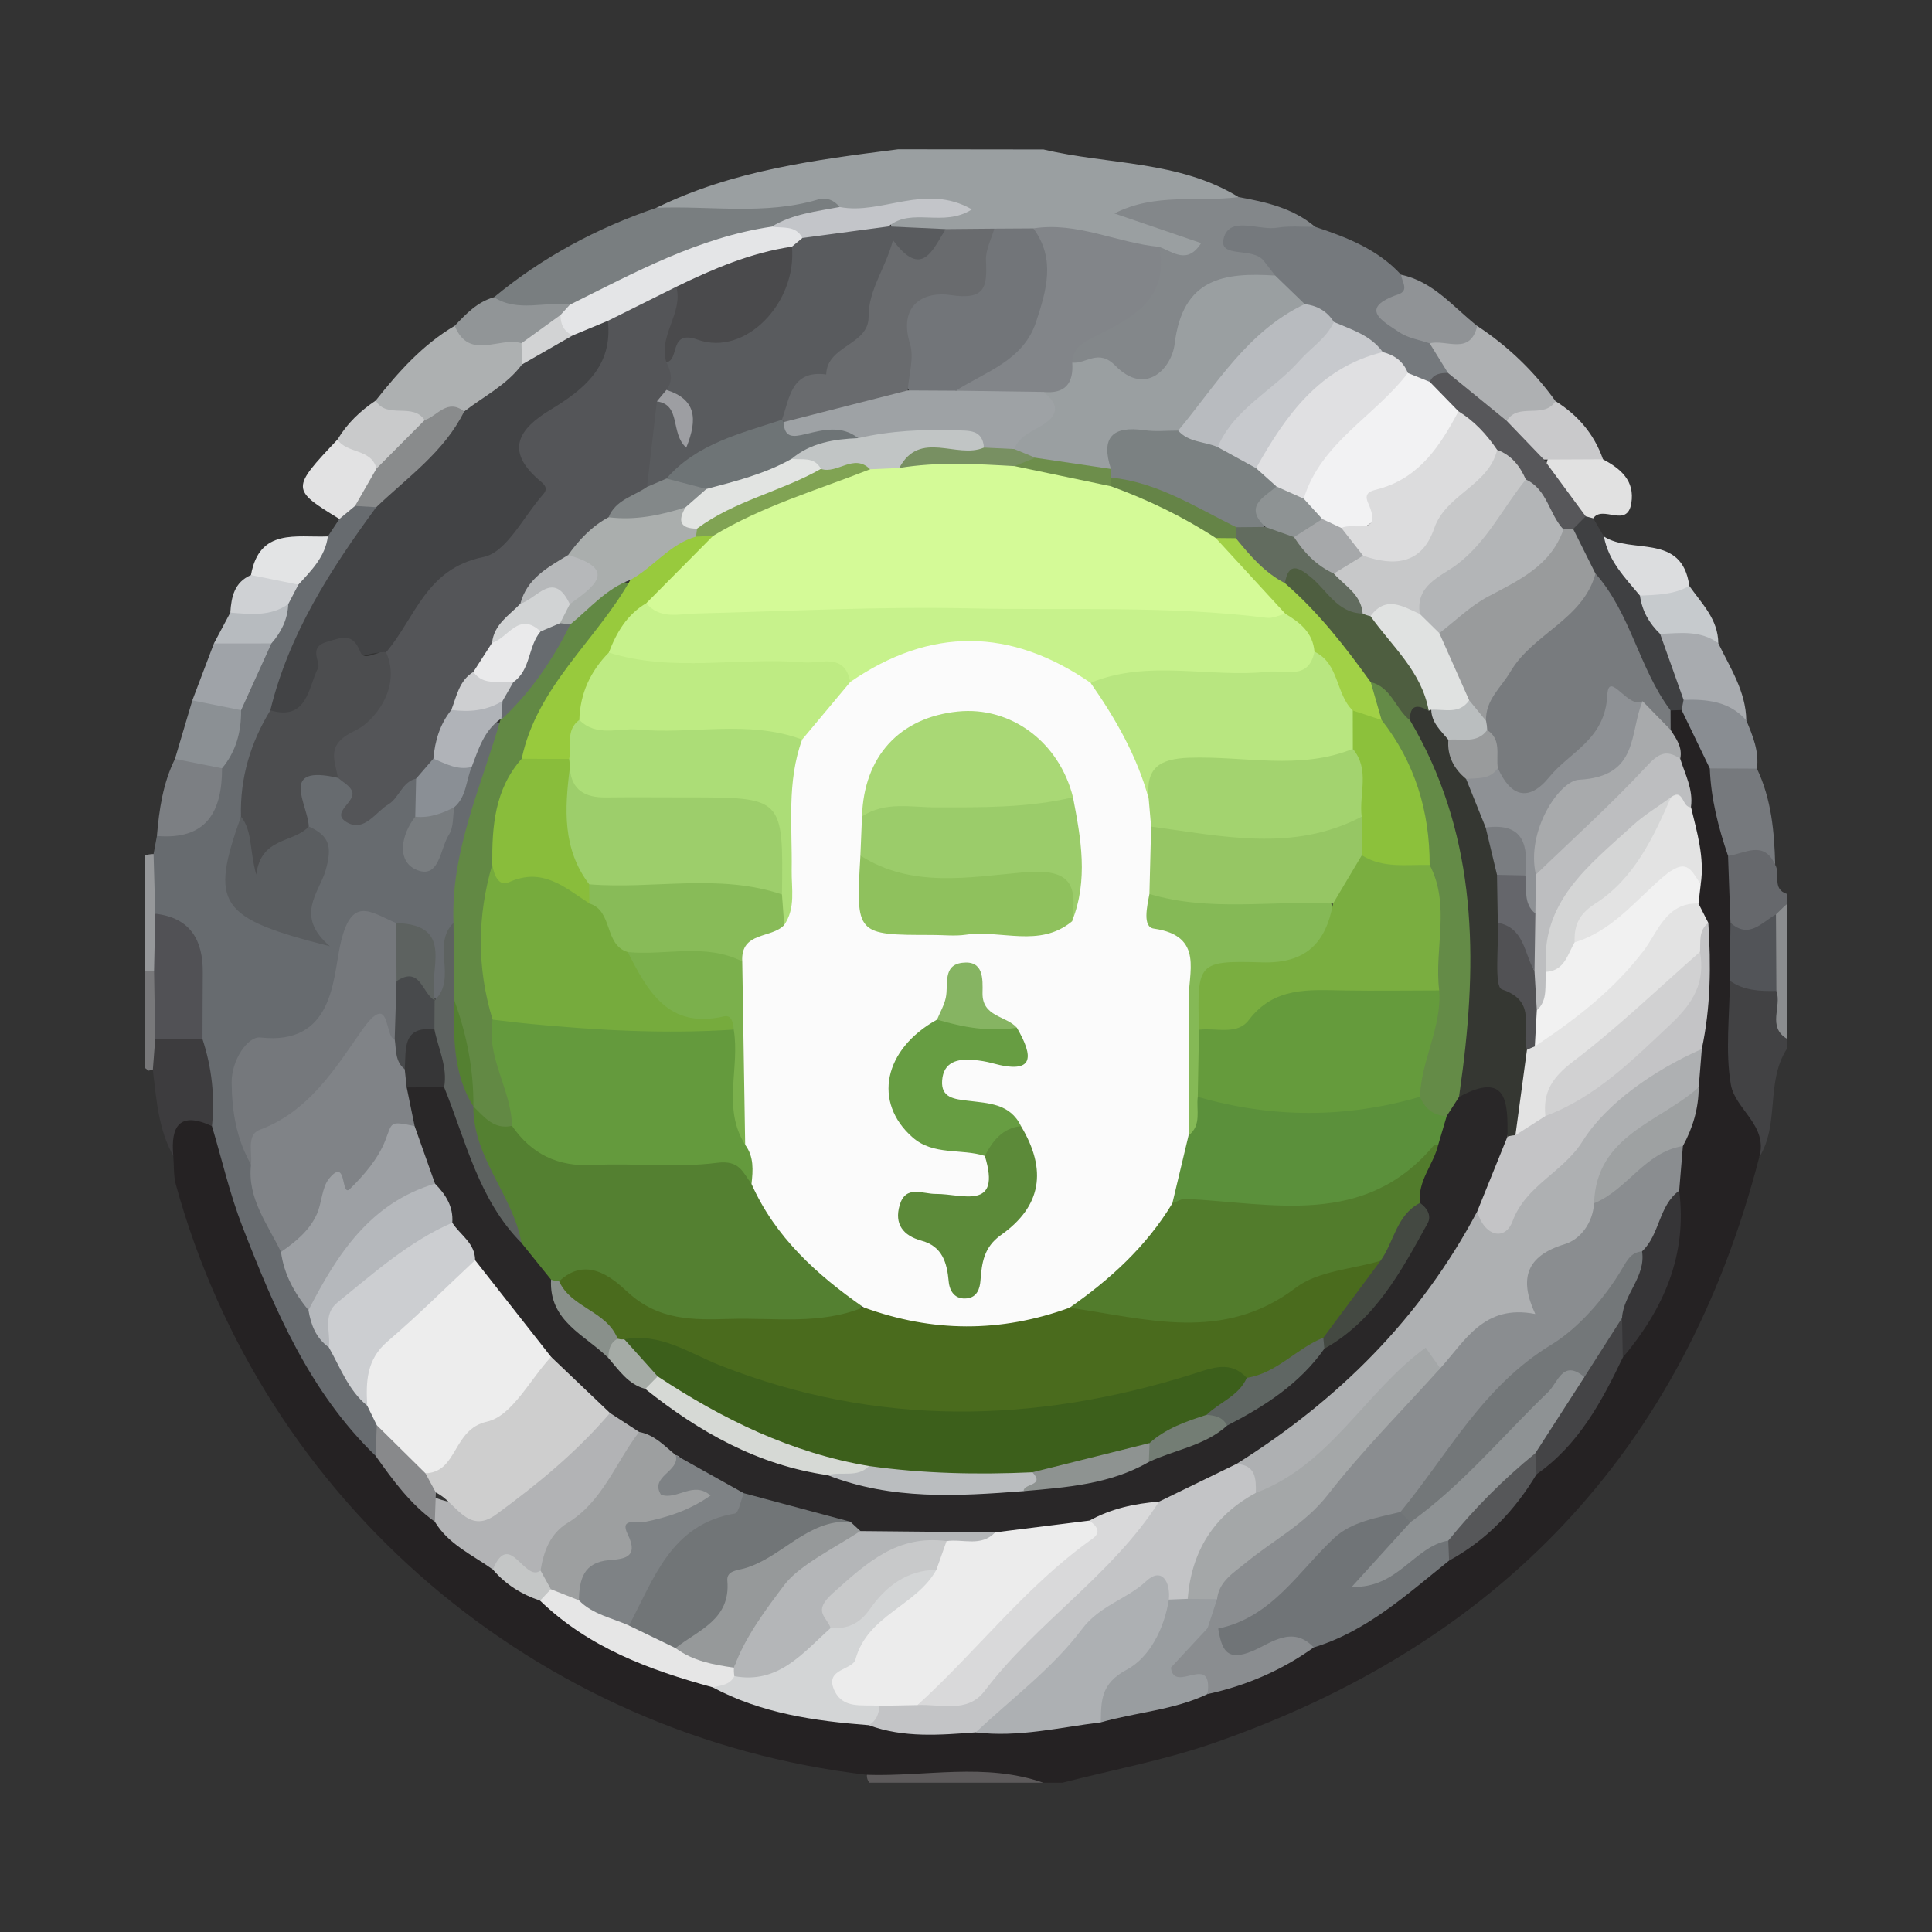 <?xml version="1.0" encoding="utf-8"?>
<!-- Generator: Adobe Illustrator 17.0.0, SVG Export Plug-In . SVG Version: 6.00 Build 0)  -->
<!DOCTYPE svg PUBLIC "-//W3C//DTD SVG 1.1//EN" "http://www.w3.org/Graphics/SVG/1.1/DTD/svg11.dtd">
<svg version="1.1" id="Layer_1" xmlns="http://www.w3.org/2000/svg" xmlns:xlink="http://www.w3.org/1999/xlink" x="0px" y="0px"
	 width="200px" height="200px" viewBox="0 0 200 200" enable-background="new 0 0 200 200" xml:space="preserve">

<rect x="0" y="0" width="200" height="200" fill="#333333" stroke="none"/>

<g>
	<path fill="#252223" d="M89.739,183.728c-34.189-4.017-62.498-28.186-71.537-61.114c-0.257-0.936-0.181-1.964-0.261-2.949
		c-0.685-4.772-0.467-4.999,3.789-3.936c2.796,2.658,3.159,6.408,4.289,9.795c2.944,8.82,7.11,16.946,13.229,24
		c2.179,2.348,3.765,5.2,6.217,7.318c1.755,2.018,4.095,3.325,6.128,5.004c1.614,1.234,3.39,2.22,5.077,3.347
		c5.35,4.151,11.445,6.751,17.892,8.629c5.099,1.959,10.43,2.949,15.788,3.839c3.49,0.862,7.043,0.272,10.558,0.465
		c4.123,0.409,8.082-1.011,12.155-1.102c3.78-0.663,7.554-1.366,11.232-2.49c3.888-1.234,7.649-2.781,11.274-4.653
		c5.06-2.305,9.316-5.839,13.778-9.055c3.746-2.253,6.536-5.483,9.112-8.933c3.956-3.369,6.414-7.837,8.97-12.235
		c3.317-4.925,5.795-10.116,5.245-16.285c0.004-1.528,0.057-3.05,0.422-4.542c0.578-2.187,1.64-4.26,1.548-6.607
		c0.049-1.303,0.172-2.597,0.422-3.877c0.902-3.869,0.555-7.793,0.511-11.7c-0.09-1.029-0.453-2.005-0.601-3.023
		c-0.15-0.751-0.221-1.511-0.252-2.274c0.01-2.469-0.033-4.934-0.706-7.338c-0.285-1.67-0.749-3.3-1.15-4.944
		c-0.218-1.207-0.621-2.38-0.714-3.615c-0.007-0.789,0.187-1.509,0.717-2.117c0.472-0.253,0.971-0.332,1.499-0.242
		c2.479,1.512,2.761,4.251,3.711,6.623c0.616,3.096,1.215,6.196,1.937,9.275c0.417,2.209,0.424,4.439,0.401,6.673
		c-0.044,1.993,0.126,3.985,0.02,5.976c0.22,4.499-0.652,9.091,1.776,13.374c0.753,1.328,0.479,3.181-0.095,4.766
		c-7.884,30.506-27.081,50.51-56.658,60.721c-5.022,1.734-10.304,2.713-15.466,4.04c-0.667,0-1.333,0-2,0
		C101.96,183.225,95.794,184.706,89.739,183.728z"/>
	<path fill="#424244" d="M182.124,119.783c0.922-3.303-2.511-4.955-2.946-7.507c-0.594-3.489-0.12-7.16-0.104-10.753
		c1.877-0.72,3.564-0.329,5.112,0.871c0.806,1.631-0.342,3.572,0.814,5.15c0,0.333,0,0.667,0,1
		C182.754,111.961,184.259,116.338,182.124,119.783z"/>
	<path fill="#66686C" d="M179.137,95.523c-0.083-2.308-0.167-4.616-0.25-6.924c2.088-2.119,3.903-2.8,4.881,0.927
		c0.578,0.938-0.387,2.505,1.232,3.018c0,0.333,0,0.667,0,1c-0.484,0.493-0.657,1.166-1.001,1.741
		C182.452,96.876,180.903,98.46,179.137,95.523z"/>
	<path fill="#5D5A5B" d="M89.739,183.728c6.09,0.198,12.256-1.283,18.261,0.817c-6,0-12,0-18,0
		C89.807,184.306,89.72,184.034,89.739,183.728z"/>
	<path fill="#8B8D8F" d="M183.848,94.661c0.384-0.372,0.768-0.744,1.152-1.116c0,4.667,0,9.333,0,14
		c-2.103-1.267-0.52-3.357-1.109-4.962C181.983,99.952,182.495,97.309,183.848,94.661z"/>
	<path fill="#96989A" d="M15,88.545c0.293-0.082,0.592-0.127,0.896-0.135c1.772,1.606,1.455,3.748,1.497,5.799
		c-0.057,2.034,0.204,4.118-0.888,6.001c-0.405,0.541-0.908,0.652-1.505,0.336C15,96.545,15,92.545,15,88.545z"/>
	<path fill="#78787A" d="M15,100.545c0.317,0.002,0.633-0.011,0.948-0.04c1.958,2.036,1.446,4.559,1.39,6.996
		c-0.104,1.268-0.367,2.464-1.514,3.245l-0.458,0.088L15,110.545C15,107.211,15,103.878,15,100.545z"/>
	<path fill="#9A9FA1" d="M92.976,15.455c5.015,0.006,10.03,0.012,15.045,0.018c6.743,1.605,13.993,1.127,20.2,4.928
		c-2.501,2.463-5.679,0.885-8.608,1.642c-0.106,0.483,0.55,0.276,0.817,0.421c1.598,0.871,4.776,0.544,4.312,3.012
		c-0.529,2.813-3.361,1.809-5.454,1.485c-4.077-0.797-8.02-2.356-12.279-2.022c-1.362,0.026-2.723,0.025-4.084,0.007
		c-1.663-0.059-3.326,0.069-4.987,0.022c-1.871-0.144-3.816,0.161-5.542-0.869c-0.97-3.76,2.208-1.852,3.189-2.585
		c-2.935-0.397-5.902,2.086-9.216,0.93c-4.141-0.16-8.22,0.824-12.353,0.554c-2.11-0.138-4.357,0.285-6.067-1.486
		C75.84,17.634,84.409,16.551,92.976,15.455z"/>
	<path fill="#83878A" d="M119.999,25.555c1.426,0.505,2.902,1.881,4.341-0.389c-3.048-1.042-6.012-2.056-8.977-3.07
		c4.261-2.176,8.638-1.141,12.856-1.694c2.84,0.511,5.635,1.139,7.92,3.078c-1.884,1.987-4.391,0.927-6.691,1.399
		c0.82,1.337,3.492,1.516,2.565,3.931c-0.257,0.218-0.542,0.513-0.841,0.501c-5.025-0.196-7.452,2.306-8.769,7.108
		c-0.84,3.062-3.564,4.826-7.097,2.931c-1.335-0.716-2.879-0.764-4.212-1.45c-1.439-1.955-0.152-3.144,1.378-3.85
		C116.267,32.298,118.582,29.353,119.999,25.555z"/>
	<path fill="#75797D" d="M132.011,28.526c-0.397-0.509-0.799-1.014-1.189-1.528c-1.105-1.456-4.646-0.228-4.159-2.274
		c0.584-2.454,3.625-0.827,5.56-1.151c1.275-0.214,2.61-0.074,3.918-0.093c3.286,1.082,6.48,2.33,8.903,4.962
		c0.405,0.477,1.344,1.09,1.033,1.477c-2.499,3.117,0.102,3.94,2.148,5.042c1.138,0.898,2.19,1.85,2.043,3.498
		c-0.502,0.87-1.313,1.314-2.226,1.618c-0.949,0.211-1.782-0.03-2.508-0.664c-0.865-0.911-1.795-1.752-2.898-2.384
		c-1.483-1.156-3.149-2.01-4.799-2.892c-1.059-0.71-2.103-1.441-3.234-2.04C133.257,31.256,131.932,30.397,132.011,28.526z"/>
	<path fill="#AEB0B2" d="M149.894,38.608c-0.631-1.021-1.262-2.042-1.892-3.063c1.286-1.57,3.342-1.034,4.921-1.801
		c3.182,2.093,5.877,4.693,8.103,7.782c-0.458,2.986-3.025,2.011-4.786,2.558C153.296,43.222,150.531,42.146,149.894,38.608z"/>
	<path fill="#3F4042" d="M174.083,73.501c-0.383,0.014-0.766,0.027-1.149,0.041c-2.44,0.1-2.762-2.016-3.394-3.526
		c-1.45-3.47-3.302-6.714-5.115-9.987c-0.863-1.706-2.335-3.172-2.135-5.308c0.182-0.769,0.608-1.33,1.372-1.6
		c0.523-0.06,0.943,0.129,1.272,0.534c0.368,0.629,0.737,1.257,1.105,1.886c1.409,2.011,3.422,3.546,4.562,5.771
		c0.779,1.388,1.445,2.834,2.21,4.231c0.926,2.16,2.045,4.265,1.952,6.722C174.648,72.737,174.419,73.149,174.083,73.501z"/>
	<path fill="#76797D" d="M183.768,89.526c-1.188-2.62-3.155-1.134-4.881-0.927c-1.007-2.939-1.77-5.93-1.889-9.054
		c1.634-1.449,3.259-1.274,4.879,0.024C183.38,82.723,183.678,86.105,183.768,89.526z"/>
	<path fill="#909396" d="M152.922,33.744c-0.728,3.094-3.227,1.347-4.921,1.801c-1.056-0.368-2.244-0.54-3.14-1.145
		c-1.693-1.142-4.325-2.478-0.108-3.928c1.162-0.4,0.354-1.324,0.29-2.03C148.387,29.142,150.429,31.778,152.922,33.744z"/>
	<path fill="#A8ABAF" d="M174.284,72.446c-0.809-2.275-1.618-4.549-2.428-6.824c2.348-1.818,4.374-1.618,6.021,0.961
		c1.231,2.565,2.858,4.987,2.898,7.985C178.376,74.582,176.198,73.918,174.284,72.446z"/>
	<path fill="#E1E1E1" d="M164.935,53.654c-0.263-0.062-0.523-0.131-0.782-0.206c-2.883-1.229-5.37-2.684-3.694-6.507
		c1.951-0.927,3.764-0.596,5.481,0.604c1.821,0.976,3.316,2.203,2.932,4.554C168.442,54.734,165.897,52.234,164.935,53.654z"/>
	<path fill="#898D92" d="M174.284,72.446c2.418-0.069,4.745,0.14,6.492,2.122c0.667,1.601,1.34,3.201,1.102,5.002
		c-1.626-0.008-3.253-0.016-4.879-0.024c-0.972-2.015-1.945-4.029-2.917-6.044C174.15,73.149,174.217,72.798,174.284,72.446z"/>
	<path fill="#C9C9CB" d="M165.94,47.545c-2.039,0.009-4.078,0.019-6.117,0.028c-2.547-0.115-3.999-1.282-3.84-3.996
		c1.16-1.963,3.858-0.145,5.042-2.051C163.348,42.974,165.031,44.943,165.94,47.545z"/>
	<path fill="#DCDDDF" d="M169.766,61.658c-1.544-1.855-3.272-3.598-3.726-6.118c2.852,1.865,8.092-0.398,8.836,5.112
		C173.573,63.024,171.758,62.789,169.766,61.658z"/>
	<path fill="#C6CACD" d="M169.766,61.658c1.753-0.088,3.523-0.087,5.111-1.007c1.287,1.832,2.987,3.456,3.001,5.932
		c-1.842-1.358-3.949-1.05-6.021-0.961C170.719,64.533,169.986,63.231,169.766,61.658z"/>
	<path fill="#676B6F" d="M16.074,94.589c-0.059-2.06-0.118-4.119-0.178-6.179c0.116-0.623,0.231-1.245,0.347-1.868
		c2.548-1.931,5.898-3.187,6.016-7.159c0.718-1.92,1.293-3.883,1.746-5.883c0.765-2.417,2.059-4.594,3.124-6.874
		c0.756-1.348,1.424-2.737,1.896-4.216c0.295-0.833,0.664-1.633,1.087-2.408c0.952-1.768,2.426-3.089,3.828-4.474
		c0.398-0.602,0.796-1.204,1.194-1.806c0.301-1.055,0.94-1.745,2.065-1.911c0.78-0.035,1.472,0.163,2.004,0.771
		c-0.312,3.708-3.511,5.852-4.89,9.006c-1.786,4.085-4.272,7.855-5.519,12.187c-1.244,3.361-2.388,6.749-2.885,10.318
		c-0.505,3.467-2.796,7.029,0.592,10.282c0.964,0.926,1.847,1.828,3.418,1.644c2.137-0.251,1.301-2.004,1.655-3.084
		c0.819-2.493,1.971-5.081-0.387-7.443c-1.599-5.134-1.177-5.809,3.76-6.042c0.444,0.189,1.069,0.372,1.198,0.767
		c1.078,3.296,2.622,3.225,4.744,0.849c0.621-0.695,1.583-1.203,2.546-0.289c0.664,1.073,0.645,2.229,0.431,3.411
		c-0.148,1.115-0.777,2.193-0.101,3.732c1.701-1.089,1.795-2.949,2.462-4.434c0.593-1.56,1.088-3.152,1.59-4.746
		c1.113-1.703,1.017-4.85,4.471-3.775c0.792,2.835-1.056,5.065-1.783,7.537c-1.262,4.294-1.955,8.685-2.581,13.096
		c-1.257,2.536,0.491,5.928-2.267,8.035c-1.819-0.517-1.659-2.161-1.936-3.514c-0.338-1.654-0.87-3.104-2.707-3.598
		c-2.244-0.941-3.77-0.524-4.577,2.026c-0.647,2.044-1.584,4.001-2.407,5.99c-0.653,1.576-1.674,2.803-3.32,3.501
		c-5.806,2.462-6.155,3.16-4.793,9.091c0.26,1.13,0.559,2.25,0.899,3.36c0.461,3.033,1.938,5.698,3.083,8.481
		c0.654,2.16,1.641,4.176,2.691,6.164c0.652,1.384,1.28,2.781,2.181,4.033c1.329,2.075,2.735,4.097,4.101,6.151
		c0.532,0.828,0.941,1.703,1.06,2.694c0.046,1.054-0.094,2.036-1.055,2.693c-6.833-6.608-10.433-15.119-13.782-23.732
		c-1.309-3.366-2.118-6.927-3.154-10.398c-1.874-2.585-1.356-5.762-2.146-8.614C19.418,103.267,20.69,98.111,16.074,94.589z"/>
	<path fill="#797E80" d="M67.948,21.513c5.59-0.234,11.241,0.786,16.766-0.869c0.818-0.245,1.633,0.066,2.206,0.785
		c-1.722,2.309-4.58,2.02-6.876,3.023c-7.646,1.526-14.302,5.644-21.547,8.24c-2.548-0.275-5.665,1.608-7.358-1.921
		C56.155,26.619,61.795,23.601,67.948,21.513z"/>
	<path fill="#ADB0B1" d="M38.891,41.468c2.357-2.971,4.863-5.784,8.181-7.74c2.256,0.89,4.883,0.061,7.022,1.512
		c0.525,0.597,0.717,1.304,0.701,2.083c-0.816,3.319-3.441,4.666-6.288,5.767c-1.847-0.598-3.277,1.062-5.045,0.96
		C41.753,43.514,39.277,44.333,38.891,41.468z"/>
	<path fill="#7C7F83" d="M22.986,79.534c0.004,4.503-1.616,7.442-6.743,7.008c0.235-2.75,0.624-5.463,1.868-7.977
		C20.049,77.311,21.569,78.166,22.986,79.534z"/>
	<path fill="#9FA3A8" d="M28.097,66.605c-1.047,2.304-2.093,4.609-3.14,6.913c-2.038,1.434-3.657,0.78-5.047-1.014
		c0.745-1.966,1.491-3.932,2.236-5.897C24.129,65.218,26.113,64.74,28.097,66.605z"/>
	<path fill="#E2E2E3" d="M36.754,52.374c-0.54,0.45-1.079,0.899-1.619,1.349c-5.005-3.065-5.006-3.131-0.198-8.22
		c2.168-0.078,3.988,0.411,4.628,2.833C39.566,50.333,38.313,51.46,36.754,52.374z"/>
	<path fill="#8B9094" d="M19.91,72.505c1.683,0.338,3.365,0.676,5.047,1.014c0.028,2.229-0.518,4.271-1.971,6.015
		c-1.625-0.323-3.25-0.646-4.875-0.969C18.711,76.545,19.31,74.525,19.91,72.505z"/>
	<path fill="#919597" d="M53.983,35.531c-2.273-0.719-5.408,1.865-6.911-1.803c1.175-1.234,2.342-2.48,4.067-2.958
		c2.487,1.595,5.249,0.399,7.857,0.773c0.379,0.746-0.025,1.275-0.489,1.791C57.065,34.198,56.216,36.294,53.983,35.531z"/>
	<path fill="#C9CACB" d="M38.977,48.504c-0.542-2.082-3.054-1.514-4.039-3.001c0.992-1.665,2.356-2.965,3.954-4.035
		c1.173,1.963,3.854,0.161,5.067,2.027C43.624,46.484,42.019,48.209,38.977,48.504z"/>
	<path fill="#E3E4E5" d="M33.942,55.528c-0.276,2.117-1.708,3.527-3.052,4.991c-1.977,1.36-3.564,0.784-4.908-0.99
		C26.845,54.635,30.686,55.663,33.942,55.528z"/>
	<path fill="#B7BBBF" d="M28.097,66.605c-1.984,0-3.968,0.001-5.952,0.002c0.566-1.063,1.131-2.127,1.697-3.191
		c1.864-1.219,3.839-1.686,6.001-0.882C29.777,64.113,29.123,65.439,28.097,66.605z"/>
	<path fill="#CFD1D4" d="M29.842,62.534c-1.85,1.307-3.932,1.045-6,0.883c0.106-1.63,0.418-3.147,2.139-3.888
		c1.636,0.33,3.272,0.66,4.909,0.99C30.541,61.191,30.192,61.862,29.842,62.534z"/>
	<path fill="#3D3C3E" d="M20.963,107.574c0.963,2.931,1.294,5.931,0.981,9.002c-3.32-1.543-4.297-0.05-4.004,3.09
		c-1.548-2.773-1.751-5.866-2.117-8.919c0.08-1.055,0.161-2.11,0.241-3.165C17.696,106.219,19.329,106.238,20.963,107.574z"/>
	<path fill="#8A8D90" d="M174.214,118.637c-0.128,1.54-0.256,3.081-0.385,4.621c-0.905,2.399-1.048,5.167-3.326,6.904
		c-3.259,4.322-6.865,8.33-11.175,11.626c-3.711,2.838-7.056,5.988-9.188,10.196c-1.11,2.191-3.384,3.134-4.803,4.96
		c-5.013,2.218-9.21,5.431-12.468,9.896c-1.666,2.283-4.568,1.407-6.802,2.298c-0.495-0.047-0.932-0.235-1.323-0.54
		c-0.669-1.194-0.319-2.362,0.074-3.53c0.586-1.614,1.641-2.966,3.031-3.852c8.185-5.218,13.166-13.676,20.303-19.94
		c1.058-1.683,2.137-3.387,3.862-4.449c5.258-3.236,7.838-9.072,12.545-12.837c1.624-1.923,3.79-3.203,5.705-4.777
		C171.39,118.285,172.675,117.272,174.214,118.637z"/>
	<path fill="#AEB0B2" d="M165.018,124.559c-0.129,2.05-1.429,3.748-3.033,4.235c-3.999,1.215-4.754,3.576-3.054,7.231
		c-5.326-1.055-7.268,2.801-9.838,5.623c-0.652,0.809-1.139-1.034-2.426,0.214c-2.82,2.734-5.736,5.407-8.227,8.421
		c-2.257,2.73-4.909,4.224-8.349,4.525c-1.175-0.87-1.845-2.092-2.377-3.413c0.093-1.359,1.156-1.934,2.113-2.578
		c8.391-5.644,15.315-12.686,20.482-21.414c0.59-0.998,1.185-2.036,2.535-2.162c4.458,0.166,6.238-3.432,8.664-6.145
		c4.104-4.588,8.091-9.357,14.664-10.505c-0.107,1.321-0.214,2.641-0.321,3.962c-1.438,2.742-4.007,4.396-6.302,6.237
		C167.538,120.401,166.052,122.262,165.018,124.559z"/>
	<path fill="#787B7E" d="M165.164,59.377c3.664,4.132,4.502,9.815,7.77,14.164c0.004,0.674,0.007,1.349,0.011,2.024
		c-1.884,0.551-2.584-1.388-3.971-1.864c-3.529,1.721-4.706,5.77-8.013,7.82c-3.575,2.217-4.462,2.203-6.677-1.779
		c-0.409-1.352-0.614-2.755-1.048-4.104c-0.132-0.468-0.206-0.944-0.249-1.427c0.01-4.346,3.625-6.479,5.986-9.266
		C160.733,62.869,162.818,60.919,165.164,59.377z"/>
	<path fill="#C3C4C6" d="M128.001,151.545c2,0.111,2.038,1.531,2.001,3c-2.574,3.57-5.226,7.091-6.842,11.246
		c-0.66,0.376-1.342,0.414-2.042,0.123c-1.056,0.256,0.293-2.839-2.157-1.258c-5.2,3.357-8.849,8.297-13.381,12.316
		c-1.448,1.285-2.772,2.096-4.57,2.361c-3.73,0.279-7.463,0.589-11.084-0.746c-0.022-1.064,0.333-1.947,1.232-2.571
		c1.114-0.595,2.331-0.679,3.558-0.713c5.727,1.317,8.442-3.168,11.283-6.479c4.246-4.946,9.956-8.483,13.351-14.196
		C122.003,152.954,124.246,150.12,128.001,151.545z"/>
	<path fill="#707477" d="M126.104,168.589c5.56-1.152,8.275-5.887,12.013-9.381c1.817-1.698,4.442-2.092,6.851-2.685
		c0.895-0.312,1.267,0.209,1.508,0.941c-0.011,2.018-1.437,3.133-2.716,4.3c2.204-0.569,3.521-3.978,6.563-2.167
		c0.313,0.721,0.207,1.372-0.315,1.956c-4.354,3.488-8.495,7.308-14.009,8.988c-2.51-0.136-4.65,1.338-7.047,1.635
		C126.163,172.521,124.828,171.549,126.104,168.589z"/>
	<path fill="#C4C4C6" d="M176.17,108.591c-4.925,2.17-9.879,5.622-12.327,9.524c-2.071,3.301-5.864,4.548-7.263,8.302
		c-0.8,2.146-2.983,1.5-3.657-1.018c-1.337-3.235,0.88-5.393,2.348-7.781c0.308-0.364,0.663-0.678,1.042-0.965
		c1.154-0.792,2.297-1.604,3.529-2.28c5.437-2.35,9.453-6.494,13.534-10.59c1.637-1.643,1.259-3.635,1.456-5.564
		c0.288-1.183,0.267-2.602,2.014-2.683C177.131,99.915,177.095,104.276,176.17,108.591z"/>
	<path fill="#ADB0B3" d="M101.01,179.334c3.721-3.508,7.952-6.634,10.976-10.665c1.883-2.51,4.626-3.079,6.67-4.991
		c1.584-1.482,2.525,0.025,2.343,1.91c1.545,3.333-1.017,5.308-2.735,7.3c-1.513,1.754-3.041,3.47-4.31,5.409
		C109.655,178.822,105.397,179.878,101.01,179.334z"/>
	<path fill="#B2B3B5" d="M51.023,162.476c-2.112-1.518-4.592-2.588-6.009-4.949c-0.662-0.809-0.861-1.693-0.439-2.677
		c6.293,2.682,9.717-1.803,13.618-5.33c1.451-1.312,3.196-2.346,4.937-3.316c1.602-0.085,2.791,0.53,3.459,2.029
		c-0.62,3.23-1.819,6.125-4.631,8.125c-2.312,1.644-3.888,3.956-5.493,6.231C54.62,164.158,52.855,161.751,51.023,162.476z"/>
	<path fill="#F1F1F1" d="M176.058,91.549c-0.076,0.661-0.153,1.322-0.229,1.983c-4.445,5.147-8.576,10.595-14.148,14.657
		c-1.125,0.82-2.142,2.6-3.468,0.233c-0.422-1.206-0.344-2.42-0.074-3.639c0.427-1.383,0.641-2.838,1.305-4.149
		c0.999-1.333,2.115-2.565,3.329-3.709c2.902-2.228,5.845-4.444,8.569-6.851C174.222,87.528,175.328,88.354,176.058,91.549z"/>
	<path fill="#E3E3E3" d="M158.883,108.322c4.209-2.794,8.163-5.821,11.279-9.923c1.483-1.953,2.317-4.973,5.666-4.867
		c0.339,0.668,0.678,1.337,1.017,2.005c-1.016,0.788-0.796,1.931-0.859,2.993c-2.769,4.104-6.115,7.629-10.172,10.508
		c-2.408,1.709-4.539,3.746-5.836,6.492c-1.034,0.662-2.068,1.323-3.103,1.985c-1.828-3.016-0.235-5.8,0.579-8.64
		C157.81,108.38,158.287,108.197,158.883,108.322z"/>
	<path fill="#D3D5D6" d="M91.028,176.586c-0.035,0.851-0.316,1.565-1.102,2.003c-5.6-0.43-11.112-1.221-16.16-3.923
		c0.429-0.941,1.262-1.391,2.145-1.779c4.133-0.262,6.796-3.331,10.042-5.296c2.003-0.569,3.198-2.224,4.731-3.435
		c1.764-1.393,3.509-3.163,6.144-1.971c1.149,2.31-0.839,3.191-2.088,4.256c-1.745,1.486-3.161,3.229-4.687,4.907
		C87.805,173.821,88.839,175.191,91.028,176.586z"/>
	<path fill="#BDBEC0" d="M160.067,100.606c-0.214,1.354,0.252,2.875-0.976,3.981c-1.273-1.003-1.347-2.452-1.464-3.888
		c0.034-1.933,0.022-3.87-0.005-5.805c0.063-1.331,0.104-2.668,0.555-3.944c2.535-5.795,8.566-8.338,12.248-13.099
		c1.155-1.493,2.609-0.923,3.514,0.695c0.507,1.634,1.363,3.19,1.11,4.993c-0.639,0.3-1.12,0.151-1.424-0.502
		c-0.125-0.268-0.202-0.551-0.233-0.851c-0.077,0.443-0.223,0.862-0.42,1.269c-1.614,2.768-5.052,3.381-6.843,6.192
		C163.869,93.193,161.05,96.368,160.067,100.606z"/>
	<path fill="#999DA0" d="M113.955,178.297c0.037-2.229-0.022-4.012,2.694-5.456c2.347-1.248,3.875-4.234,4.351-7.254
		c0.65-0.025,1.299-0.05,1.949-0.075c1.021-0.77,2.035-0.791,3.042,0.026c-0.328,1.002-0.656,2.005-0.984,3.007
		c-0.442,2.003-1.235,3.684-2.636,3.983c3.466,0.247,3.466,0.247,2.632,2.841C121.504,177.038,117.618,177.246,113.955,178.297z"/>
	<path fill="#A8AAAC" d="M173.939,78.546c-1.525-1.046-2.32-0.476-3.562,0.862c-3.608,3.884-7.563,7.444-11.382,11.132
		c-1.345-3.792-0.157-9.217,3.742-10.441c4.298-1.349,4.989-4.945,7.303-7.51c0.969,0.992,1.938,1.984,2.907,2.977
		C173.53,76.474,174.19,77.358,173.939,78.546z"/>
	<path fill="#E3E3E3" d="M172.982,82.527c1.338-0.989,1.142,1.154,2.066,1.011c0.629,2.633,1.427,5.245,1.009,8.01
		c-1.051-1.587-1.47-2.843-3.93-0.739c-2.819,2.411-5.288,5.603-9.122,6.74c-1.548-1.982-0.394-3.342,1.077-4.61
		C167.582,89.923,169.977,85.965,172.982,82.527z"/>
	<path fill="#E6E6E6" d="M76.023,173.515c-0.472,0.932-1.405,0.961-2.256,1.151c-6.553-1.794-12.843-4.115-17.86-8.969
		c-0.412-0.881,0.123-1.287,0.808-1.62c1.235-0.247,2.31,0.244,3.388,0.726c1.791,0.93,3.581,1.867,5.41,2.725
		c1.59,0.807,3.18,1.613,4.833,2.29c1.855,0.904,4.015,1.097,5.688,2.429C76.331,172.672,76.311,173.095,76.023,173.515z"/>
	<path fill="#8A8D90" d="M125.004,175.37c0.595-4.422-3.473,0.059-3.791-2.742c0.97-1.044,2.383-2.563,3.795-4.082
		c0.365,0.014,0.73,0.028,1.096,0.042c0.375,2.079,0.777,3.527,3.638,2.292c1.816-0.784,4.071-2.669,6.256-0.339
		C132.673,172.925,128.994,174.502,125.004,175.37z"/>
	<path fill="#9EA1A2" d="M165.018,124.559c0.226-7.055,6.795-8.389,10.831-12.006c-0.004,2.173-0.6,4.187-1.636,6.083
		C170.28,119.262,168.461,123.172,165.018,124.559z"/>
	<path fill="#363537" d="M169.985,129.539c1.862-1.738,1.697-4.717,3.845-6.28c0.86,6.706-1.639,12.278-5.84,17.274
		c-1.154-1.028-1.213-2.388-1.161-3.785C167.562,134.208,168.904,131.931,169.985,129.539z"/>
	<path fill="#444446" d="M167.913,136.432c0.026,1.367,0.052,2.734,0.078,4.101c-2.2,4.603-4.6,9.058-8.931,12.085
		c-0.63-0.499-0.838-1.182-0.854-1.949c0.564-3.5,2.715-6.097,4.928-8.659C164.95,140.345,164.802,136.985,167.913,136.432z"/>
	<path fill="#525458" d="M183.848,94.661c0.015,2.64,0.029,5.281,0.043,7.921c-1.691,0.033-3.361-0.028-4.818-1.058
		c0.021-2,0.041-4,0.063-6.001C181.077,97.253,182.374,95.473,183.848,94.661z"/>
	<path fill="#565759" d="M158.931,150.441c0.042,0.725,0.085,1.451,0.128,2.176c-2.251,3.754-5.177,6.826-9.052,8.936
		c-0.027-0.691-0.054-1.381-0.081-2.072C151.355,154.901,154.4,151.931,158.931,150.441z"/>
	<path fill="#88898B" d="M45.121,154.506c-0.036,1.007-0.072,2.014-0.108,3.02c-2.544-1.824-4.349-4.312-6.132-6.82
		c0.041-1.056,0.082-2.112,0.124-3.168c3.254-0.317,4.016,2.52,5.559,4.376C45.023,152.717,45.513,153.519,45.121,154.506z"/>
	<path fill="#C4C6C6" d="M57.025,164.515c-0.373,0.394-0.746,0.788-1.118,1.182c-1.912-0.643-3.569-1.673-4.884-3.221
		c1.732-4.195,3.262,1.381,4.934,0.102C56.879,162.912,57.443,163.443,57.025,164.515z"/>
	<path fill="#515155" d="M20.963,107.574c-1.633,0.002-3.266,0.004-4.898,0.006c-0.038-2.358-0.077-4.717-0.117-7.076
		c0.041-1.973,0.083-3.945,0.125-5.917c3.642,0.428,4.95,2.727,4.919,6.115C20.972,102.994,20.972,105.284,20.963,107.574z"/>
	<path fill="#595B5E" d="M91.974,23.442c1.973,0.09,3.946,0.181,5.919,0.271c0.201,2.537-0.802,4.395-3.489,4.092
		c-2.383-0.269-2.371,1.377-2.738,2.636c-1.306,4.491-3.076,8.513-7.87,10.398c-1.218,0.479-1.59,2.059-2.543,2.974
		c-3.755,2.565-8.411,3.457-11.939,6.453c-0.917,0.422-1.836,1.002-2.76,0.015c-1.378-2.837-0.249-5.463,0.675-8.106
		c1.843-2.033,2.458-0.103,3.58,1.23c-0.311-1.317-1.318-1.76-1.907-2.497c-0.361-1.235-0.177-2.517-0.308-3.78
		c0.407-1.662,0.955-2.924,3.097-3.143c6.753-0.689,8.151-2.07,9.997-9.115c0.421-0.692,1.053-1.077,1.823-1.268
		C86.329,23.314,89.12,21.651,91.974,23.442z"/>
	<path fill="#828589" d="M119.999,25.555c1.12,5.543-3.083,7.49-6.791,9.348c-1.409,0.706-2.096,1.216-2.209,2.639
		c1.568,2.929-0.328,3.729-2.624,4.289c-2.78,0.196-5.566,0.366-8.301-0.375c-2.711-1.801-0.405-2.843,0.803-3.381
		c4.33-1.929,5.602-6.019,7.028-9.843c0.447-1.199-1.907-2.735-0.933-4.588C111.512,22.932,115.624,25.142,119.999,25.555z"/>
	<path fill="#727579" d="M106.972,23.643c2.341,3.161,1.345,6.451,0.281,9.684c-1.319,4.007-5.201,5.131-8.303,7.116
		c-1.238,1.419-2.763,1.315-4.357,0.832c-3.696-6.062-2.408-10.355,3.797-11.996c1.519-0.402,2.387-0.852,2.51-2.447
		c0.107-1.396,0.641-2.568,2.032-3.164C104.278,23.66,105.625,23.651,106.972,23.643z"/>
	<path fill="#696B6E" d="M102.931,23.668c-0.307,1.093-0.913,2.2-0.863,3.277c0.127,2.731-0.023,4.155-3.684,3.598
		c-2.665-0.406-5.439,0.964-4.179,5.058c0.444,1.445-0.127,3.202-0.234,4.816c-3.601,3.076-7.912,3.671-12.428,3.554
		c-0.199-0.172-0.396-0.346-0.594-0.52c0.805-2.267,0.962-5.168,4.58-4.687c0.086-3.024,4.403-3.034,4.386-5.952
		c-0.016-2.837,1.73-4.96,2.528-7.952c2.989,4.04,4.097,1.027,5.451-1.147C99.572,23.698,101.251,23.683,102.931,23.668z"/>
	<path fill="#C3C5C9" d="M91.974,23.442c-2.969,0.398-5.938,0.796-8.907,1.193c-0.871-0.899-2.469,0.174-3.175-1.172
		c2.155-1.325,4.623-1.573,7.028-2.035c4.372,0.852,8.844-2.523,13.69,0.247C97.652,23.584,94.374,21.418,91.974,23.442z"/>
	<path fill="#9A9FA1" d="M108.005,40.571c2.256,0.233,3.146-0.883,2.994-3.03c1.455,0.154,2.698-1.484,4.461,0.314
		c3.15,3.212,5.833,0.264,6.142-2.263c0.835-6.839,5.131-7.402,10.409-7.066c1.018,0.985,2.035,1.969,3.053,2.954
		c-4.371,4.481-8.059,9.62-13.024,13.533c-2.949,0.54-5.974,0.95-7.253,4.315c-2.526,0.462-4.867-0.56-7.295-0.893
		c-0.947-0.304-1.805-0.759-2.486-1.501c-0.791-1.874,0.568-2.838,1.812-3.496C108.18,42.719,107.872,41.626,108.005,40.571z"/>
	<path fill="#F2F2F3" d="M145.74,38.611c0.756,0.306,1.512,0.612,2.268,0.918c2.144-0.189,2.859,1.375,3.594,2.919
		c-1.394,4.717-8.496,12.118-12.473,13.003c-0.994-0.154-1.9-0.534-2.763-1.038c-1.12-0.715-1.928-1.654-2.159-3.006
		c0.222-5.736,6.113-7.373,8.445-11.61C143.219,38.766,144.091,37.363,145.74,38.611z"/>
	<path fill="#E0E0E2" d="M145.74,38.611c-3.408,4.491-8.99,7.18-10.78,13.012c-1.281,0.531-2.334-0.076-3.394-0.672
		c-1.012-0.761-1.883-1.629-2.172-2.93c1.343-5.6,6.106-8.331,10.001-11.751c1.051-0.922,2.524-0.508,3.75,0.18
		C144.358,36.753,145.273,37.413,145.74,38.611z"/>
	<path fill="#B8BBBF" d="M121.967,44.577c3.965-4.766,7.177-10.283,13.096-13.096c1.289,0.155,2.32,0.73,3.019,1.849
		c-0.163,4.86-5.121,5.962-7.369,9.235c-1.137,1.655-3.008,3.024-4.749,4.295C124.2,46.856,122.29,47.103,121.967,44.577z"/>
	<path fill="#C7C9CD" d="M126.054,46.284c1.723-4.025,5.773-5.862,8.489-8.966c1.166-1.332,2.773-2.281,3.539-3.987
		c1.837,0.797,3.815,1.367,5.064,3.119c-6.566,1.609-10.06,6.573-13.116,12.015C127.939,49.132,126.643,48.352,126.054,46.284z"/>
	<path fill="#57575A" d="M150.98,42.578c-0.991-1.016-1.981-2.033-2.972-3.049c0.372-0.833,1.108-0.921,1.886-0.921
		c2.029,1.657,4.059,3.313,6.089,4.969c1.28,1.332,2.56,2.664,3.84,3.997c1.443,1.958,2.886,3.917,4.329,5.875
		c-0.433,0.436-0.867,0.872-1.3,1.308c-0.38,0.24-0.793,0.327-1.238,0.264c-2.122-0.97-2.488-3.42-4.09-4.829
		c-0.977-1.095-2.021-2.125-3.075-3.147C153.129,45.683,151.68,44.42,150.98,42.578z"/>
	<path fill="#999B9C" d="M161.85,54.806c0.335-0.017,0.669-0.034,1.003-0.05c0.77,1.541,1.54,3.082,2.31,4.622
		c-1.298,4.773-6.472,6.189-8.807,10.159c-0.977,1.661-2.599,2.915-2.52,5.086c-1.467,0.089-1.922-1.099-2.586-2.032
		c-0.98-2.321-2.778-4.345-2.627-7.088c1.464-3.76,5.479-4.634,8.15-7.042C158.274,57.11,160.011,55.821,161.85,54.806z"/>
	<path fill="#545558" d="M68.983,37.501c0.477,0.953,0.741,1.907,0.004,2.862c0.048,0.712-0.534,0.899-0.991,1.19
		c-0.339,2.949-0.678,5.899-1.016,8.848c-0.388,1.943-2.347,2.432-3.434,3.731c-1.455,1.311-2.767,2.769-4.216,4.087
		c-1.737,1.284-3.585,2.45-4.655,4.433c-1.018,1.34-2.254,2.533-2.805,4.189c-0.511,1.195-1.34,2.175-2.13,3.181
		c-0.92,1.173-1.487,2.541-2.129,3.869c-0.864,1.521-1.376,3.19-2.012,4.81c-0.602,0.95-1.031,2.136-2.523,1.901
		c-1.468,0.349-1.759,1.995-2.854,2.654c-1.346,0.81-2.491,2.891-4.272,1.894c-1.884-1.055,1.082-2.14,0.453-3.338
		c-0.278-0.53-0.93-0.865-1.412-1.288c-1.377-1.803-2.322-3.322,0.252-5.219c2.492-1.837,3.726-4.712,4.088-7.856
		c2.005-4.563,4.24-8.522,9.388-10.814c2.799-1.246,6.6-3.917,4.498-9.009c-1.1-2.666,0.748-5.209,3.318-6.51
		c3.331-1.686,5.142-4.283,5.693-7.89c1.942-2.554,4.458-3.982,7.723-3.936C72.641,32.382,68.9,34.716,68.983,37.501z"/>
	<path fill="#424345" d="M62.927,33.213c0.526,4.701-2.481,7.111-5.967,9.219c-3.174,1.919-4.725,4.144-1.233,7.193
		c0.526,0.459,1.123,0.845,0.496,1.553c-2.02,2.279-3.786,6.01-6.184,6.485c-5.944,1.179-7.042,6.308-10.075,9.863
		c-4.422,0.056-6.469,3.248-8.731,6.349c-0.768,1.052-2.471,2.561-3.248-0.343c1.924-7.912,6.229-14.583,10.964-21.029
		c1.87-4.371,5.77-6.878,9.101-9.907c2.036-1.572,4.403-2.734,5.987-4.863c0.997-2.052,2.955-2.923,4.808-3.931
		C60.154,33.258,61.431,32.46,62.927,33.213z"/>
	<path fill="#EDEDED" d="M44.044,152.513c-1.68-1.659-3.36-3.317-5.04-4.976c-0.329-0.673-0.659-1.347-0.988-2.02
		c-1.717-3.128-0.771-5.703,1.704-7.906c2.927-2.604,4.987-6.233,8.958-7.611c4.783,2.012,7.156,6.095,9.073,10.57
		c-1.572,3.712-4.517,6.494-7.799,8.246C47.866,149.929,47.73,154.254,44.044,152.513z"/>
	<path fill="#808387" d="M29.088,129.602c-1.382-2.897-3.509-5.538-3.102-9.048c-0.834-1.981-0.869-3.737,1.136-5.142
		c3.655-2.562,6.549-5.891,9.256-9.401c2.257-2.927,3.967-2.322,5.231,0.868c0.422,1.135,0.719,2.311,1.103,3.461
		c0.22,0.674,0.375,1.364,0.505,2.06c0.183,1.364,0.797,2.726,0.069,4.105c-2.483,4.924-8.242,6.75-10.908,11.549
		C31.78,129.128,30.629,130.032,29.088,129.602z"/>
	<path fill="#75787C" d="M40.858,107.578c-1.105-0.115-0.341-5.299-3.462-0.825c-2.703,3.875-5.461,8.329-10.5,10.197
		c-1.394,0.517-0.77,2.341-0.91,3.604c-1.506-2.633-1.979-5.487-2.006-8.49c-0.021-2.329,1.665-4.813,2.981-4.664
		c7.509,0.847,7.501-5.997,8.231-9.44c1.137-5.366,3.109-3.554,5.824-2.401c1.568,1.764,1.369,3.932,1.393,6.052
		C42.372,103.723,42.742,105.945,40.858,107.578z"/>
	<path fill="#4C4D4F" d="M27.985,73.532c3.847,1.148,3.941-2.441,4.935-4.364c0.322-0.623-1.103-2.159,0.954-2.735
		c1.479-0.414,2.62-1.029,3.436,1.073c0.4,1.031,1.739-0.176,2.655,0.02c1.692,3.738-1.389,7.261-3.106,8.056
		c-3.152,1.46-2.238,2.951-1.868,4.944c-6.182-1.431-3.124,2.689-3.024,5.032c-0.203,2.8-3.069,3.005-4.562,4.551
		c-1.201,1.244-2.079-0.012-2.247-1.233c-0.197-1.428-0.457-2.884-0.215-4.347C24.84,80.556,25.921,76.908,27.985,73.532z"/>
	<path fill="#628944" d="M46.947,95.537c-0.291-7.483,2.905-14.16,4.883-21.118c0.056-0.225,0.111-0.449,0.161-0.676
		c1.825-3.499,4.427-6.472,6.593-9.746c1.894-1.684,3.012-4.775,6.489-3.611c0.627,2.298-0.928,3.814-2.178,5.231
		c-3.555,4.032-6.1,8.633-8.215,13.518c-1.914,3.386-2.29,7.172-2.847,10.913c-0.688,5.069-0.652,10.128,0.114,15.181
		c0.012,3.757,2.581,7.168,1.522,11.075c-1.996,1.804-3.473,0.887-4.787-0.908c-0.29-0.465-0.503-0.966-0.658-1.491
		c-0.637-3.657-1.632-7.271-1.518-11.038C46.751,100.428,46.027,97.933,46.947,95.537z"/>
	<path fill="#CCCED1" d="M49.182,130.455c-3.011,2.815-5.934,5.735-9.065,8.411c-2.183,1.865-2.24,4.173-2.101,6.652
		c-1.958-1.599-2.781-3.944-3.976-6.044c-1.561-2.733-0.924-4.968,1.485-6.862c3.438-2.702,6.471-6.087,11.233-6.509
		C48.623,126.964,50.075,128.058,49.182,130.455z"/>
	<path fill="#9DA0A4" d="M29.088,129.602c1.51-1.046,2.943-2.206,3.71-3.91c0.536-1.192,0.505-2.758,1.282-3.699
		c1.892-2.29,1.168,2.039,2.151,1.079c1.461-1.426,2.904-3.114,3.639-4.974c0.763-1.931,0.39-2.078,3.05-1.526
		c2.506,1.155,2.847,3.278,2.548,5.687c-5.284,3.671-9.073,8.863-13.535,13.374C30.478,133.862,29.396,131.914,29.088,129.602z"/>
	<path fill="#5A5D60" d="M24.943,84.53c1.201,1.488,0.864,3.402,1.583,6.014c0.504-3.945,3.857-3.237,5.441-4.986
		c2.13,0.96,2.461,2.07,1.73,4.578c-0.663,2.275-3.226,4.685,0.459,7.823C22.577,95.039,21.719,93.593,24.943,84.53z"/>
	<path fill="#B5B8BC" d="M31.934,135.633c2.958-5.775,6.374-11.092,13.099-13.102c2.519,0.497,3.079,1.859,1.788,4.041
		c-4.503,1.967-8.122,5.206-11.876,8.251c-1.593,1.292-0.687,3.083-0.905,4.65C32.717,138.534,32.189,137.158,31.934,135.633z"/>
	<path fill="#5D6260" d="M46.947,95.537c0.027,2.671,0.054,5.342,0.081,8.013c0.661,3.664,0.788,7.424,1.98,10.993l-0.003-0.005
		c1.416,2.968,3.02,5.845,4.331,8.863c0.708,1.632,1.886,3.21,0.854,5.142c-2.457,0.619-3.152-1.377-3.966-2.879
		c-2.206-4.071-4.176-8.259-5.348-12.772c-0.154-1.988-0.607-3.933-0.923-5.901c-0.088-1.03,0.013-2.028,0.525-2.951
		c0.183-0.176,0.368-0.351,0.554-0.525C47.352,101.26,44.645,97.797,46.947,95.537z"/>
	<path fill="#898B8C" d="M48.049,42.596c-2.069,4.188-5.852,6.802-9.1,9.908c-0.732-0.043-1.463-0.086-2.195-0.129
		c0.741-1.29,1.482-2.58,2.222-3.87c1.661-1.669,3.322-3.339,4.982-5.008C45.291,43.051,46.317,41.22,48.049,42.596z"/>
	<path fill="#B0B3B8" d="M44.866,78.534c0.16-1.851,0.674-3.572,1.859-5.046c1.617-1.111,3.317-1.834,5.32-1.133
		c0.576,0.755,0.526,1.468-0.151,2.136c0,0-0.063-0.07-0.064-0.071c-1.734,1.215-2.296,3.136-2.999,4.973
		C47.134,80.843,45.862,80.328,44.866,78.534z"/>
	<path fill="#8A8F95" d="M44.866,78.534c1.271,0.524,2.501,1.239,3.967,0.86c-0.599,1.393-0.528,3.076-1.809,4.174
		c-1.041,1.579-2.274,2.369-4.036,0.98c0.029-1.315,0.058-2.63,0.088-3.945C43.673,79.914,44.27,79.224,44.866,78.534z"/>
	<path fill="#787C7F" d="M42.988,84.548c1.461,0.15,2.771-0.324,4.036-0.98c-0.16,0.95-0.055,2.073-0.537,2.813
		c-0.945,1.452-0.976,4.778-3.473,3.617C41.072,89.093,41.513,86.414,42.988,84.548z"/>
	<path fill="#5D6260" d="M41.049,101.571c-0.011-2.004-0.021-4.009-0.032-6.013c6.277,0.163,3.196,5.043,4.013,7.958
		c0,0-0.038,0.035-0.038,0.035C43.123,103.995,42.444,102.069,41.049,101.571z"/>
	<path fill="#E4E5E7" d="M62.927,33.213c-1.216,0.504-2.432,1.008-3.648,1.513c-1.808,0.116-1.93-0.766-1.254-2.12
		c0.324-0.355,0.647-0.709,0.971-1.064c6.718-3.334,13.32-6.967,20.897-8.079c1.134,0.184,2.47-0.177,3.175,1.172
		c-0.361,0.3-0.723,0.6-1.084,0.899c-3.503,2.789-7.514,4.11-11.97,4.149C67.651,30.86,65.289,32.037,62.927,33.213z"/>
	<path fill="#D2D3D4" d="M58.025,32.606c-0.007,0.958,0.342,1.705,1.254,2.12c-1.748,1.002-3.495,2.005-5.243,3.007
		c-0.018-0.734-0.035-1.468-0.053-2.202C55.33,34.556,56.678,33.581,58.025,32.606z"/>
	<path fill="#A4A7A8" d="M125.991,165.539c-1.014-0.009-2.027-0.017-3.042-0.026c0.394-4.914,2.682-8.611,7.053-10.968
		c7.753-2.927,11.313-10.475,17.585-15.035c0.242,0.343,0.873,1.24,1.504,2.137c-3.9,4.335-8.042,8.482-11.617,13.07
		c-2.391,3.067-5.685,4.727-8.527,7.075C127.729,162.798,126.195,163.68,125.991,165.539z"/>
	<path fill="#737779" d="M167.913,136.432c-1.3,2.042-2.6,4.083-3.9,6.125c-4.349,3.497-8.263,7.463-11.865,11.691
		c-1.718,2.016-3.309,3.644-6.137,3.327c-0.347-0.35-0.695-0.701-1.043-1.052c4.943-5.988,8.507-13.004,15.645-17.333
		c2.687-1.629,5.49-4.745,7.339-7.904c0.554-0.947,0.937-1.635,2.033-1.747C170.391,132.166,168.063,133.972,167.913,136.432z"/>
	<path fill="#292728" d="M45.978,112.554c2.265,5.573,3.554,11.632,8.007,16.118c2.031,0.38,3,1.811,3.592,3.618
		c0.765,3.495,3.821,5.208,5.96,7.633c1.232,1.341,2.685,2.395,4.259,3.298c5.809,4.079,11.923,7.469,19.065,8.596
		c6.062,1.771,12.277,1.354,18.459,1.337c4.287-0.465,8.58-0.905,12.62-2.573c2.773-1.334,5.766-2.174,8.43-3.754
		c3.814-2.143,7.149-4.914,10.334-7.883c4.091-4.284,9.351-7.801,9.504-14.637c-0.416-2.281,0.703-4.151,1.607-6.083
		c0.543-1.112,0.957-2.279,1.46-3.413c0.49-0.989,1.149-1.832,2.074-2.457c5.183-1.094,5.548-0.681,4.703,5.311
		c-1.043,2.579-2.086,5.157-3.129,7.735c-5.851,11.056-14.394,19.546-24.922,26.145c-2.674,1.301-5.347,2.603-8.021,3.904
		c-2.154,1.729-4.754,2.406-7.34,3.128c-3.262,0.734-6.505,1.611-9.901,1.389c-4.238-0.233-8.498,0.289-12.723-0.358
		c-0.781-0.195-1.516-0.513-2.226-0.88c-3.425-1.39-7.11-1.92-10.597-3.11c-2.664-1.06-4.969-2.8-7.568-3.99
		c-1.449-0.828-2.756-1.806-3.463-3.393c-1.004-0.654-2.009-1.307-3.013-1.961c-3.285-0.625-4.672-3.244-6.105-5.814
		c-2.621-3.335-5.241-6.671-7.862-10.006c0.005-1.776-1.549-2.603-2.361-3.882c0.126-1.666-0.684-2.919-1.788-4.041
		c-0.704-1.986-1.408-3.973-2.111-5.959c-0.274-1.336-0.548-2.671-0.822-4.007C43.389,111.469,44.682,111.506,45.978,112.554z"/>
	<path fill="#8E9195" d="M170.039,72.588c-1.389,3.252-0.325,7.807-6.59,8.131c-2.018,0.104-5.498,5.3-4.455,9.82
		c-0.018,1.345-0.035,2.69-0.052,4.035c-2.226-0.159-1.841-1.998-2.185-3.368c0.231-2.581-0.881-4.279-3.366-5.08
		c-1.667-1.449-2.398-3.206-1.796-5.407c0.872-1.202,2.101-1.398,3.46-1.223c1.299,2.96,3.183,3.572,5.315,0.957
		c2.156-2.645,5.78-3.879,6.018-8.488C166.526,69.272,168.546,73.469,170.039,72.588z"/>
	<path fill="#999B9C" d="M155.054,79.497c-0.794,1.245-2.099,1.016-3.282,1.141c-2.569-0.353-2.88-1.917-2.169-4.034
		c1.21-1.354,2.774-1.226,4.354-1.032C155.466,76.561,154.853,78.143,155.054,79.497z"/>
	<path fill="#BABEBF" d="M153.957,75.573c-1.062,1.452-2.637,0.854-4.025,1.007c-2.129-0.084-2.311-1.389-1.919-3.057
		c1.146-1.18,2.584-1.215,4.078-1.03c0.583,0.71,1.166,1.42,1.747,2.13C153.905,74.936,153.945,75.253,153.957,75.573z"/>
	<path fill="#ECECEC" d="M103.02,158.628c3.254-0.406,6.508-0.813,9.762-1.219c2.572-0.155,1.891,1.672,0.992,2.349
		c-6.73,5.074-10.933,12.975-18.796,16.75c-1.317,0.026-2.634,0.051-3.951,0.078c-1.729-0.163-3.824,0.413-4.711-1.727
		c-0.883-2.131,1.943-1.967,2.245-3.084c1.237-4.58,6.311-5.539,8.367-9.263c-0.904-1.432-0.292-2.417,0.946-3.218
		C99.535,158.661,101.398,159.579,103.02,158.628z"/>
	<path fill="#D9D9DA" d="M94.979,176.508c6.153-5.595,11.218-12.331,18.072-17.192c1.06-0.752,0.416-1.354-0.269-1.907
		c2.242-1.234,4.674-1.768,7.199-1.96c-4.853,7.605-12.667,12.483-18.061,19.605C100.141,177.402,97.373,176.376,94.979,176.508z"/>
	<path fill="#8E9294" d="M146.012,157.575c5.368-3.845,9.547-8.946,14.262-13.481c1.009-0.97,1.511-3.439,3.74-1.537
		c-1.694,2.628-3.388,5.257-5.082,7.885c-3.313,2.703-6.314,5.717-9.005,9.04c-3.538,0.588-5.194,4.978-9.99,4.786
		C142.256,161.712,144.134,159.643,146.012,157.575z"/>
	<path fill="#353732" d="M148.163,73.468c0.031,1.355,1.002,2.175,1.769,3.112c-0.129,1.689,0.571,3.003,1.84,4.058
		c0.674,1.675,1.349,3.351,2.023,5.026c1.664,1.258,1.846,3.194,2.303,5.007c0.256,1.563,0.267,3.142,0.281,4.719
		c0.023,2.619-0.238,5.115,1.697,7.532c1.095,1.368,0.734,3.815-0.006,5.751c-0.398,2.947-0.795,5.895-1.193,8.842
		c-0.281,0.016-0.556,0.066-0.825,0.149c0.047-3.465,0.029-6.851-5.013-4.11c-1.496-1.564-0.765-3.412-0.63-5.167
		c0.867-11.297,0.243-22.363-4.984-32.73c-0.196-1.672-0.592-3.512,2.219-2.821C147.817,73.046,147.99,73.257,148.163,73.468z"/>
	<path fill="#D1D1D2" d="M159.979,115.53c-0.278-2.523,0.766-4.053,2.878-5.656c4.598-3.49,8.778-7.529,13.129-11.344
		c0.553,3.153-0.663,5.265-3.057,7.512C168.963,109.766,165.196,113.581,159.979,115.53z"/>
	<path fill="#CECECE" d="M57.043,140.461c2.035,1.938,4.07,3.876,6.105,5.814c-3.452,4.046-7.543,7.401-11.806,10.514
		c-2.946,2.152-4.193-1.365-6.223-2.283c-0.358-0.664-0.717-1.328-1.076-1.993c3.365-0.098,2.786-4.549,6.373-5.344
		C52.995,146.598,54.86,142.813,57.043,140.461z"/>
	<path fill="#9D9FA0" d="M66.162,148.236c1.59,0.288,2.628,1.447,3.794,2.405c1.561,0.274-1.201,2.976,1.492,2.641
		c1.273-0.158,2.452,0.189,2.522,1.646c0.067,1.399-1.296,1.982-2.311,2.205c-5.189,1.14-7.648,5.94-11.734,8.527
		c-0.967-0.381-1.934-0.763-2.9-1.144c-0.356-0.646-0.711-1.292-1.068-1.938c0.322-1.988,0.999-3.828,2.795-4.922
		C62.41,155.427,63.721,151.396,66.162,148.236z"/>
	<path fill="#D4D5D5" d="M172.982,82.527c-1.854,4.224-3.837,8.456-7.85,11.021c-1.7,1.087-2.184,2.259-2.128,4.001
		c-0.736,1.253-1.033,2.929-2.939,3.057c-0.705-7.224,4.438-11.02,8.949-15.15C170.221,84.352,171.654,83.497,172.982,82.527z"/>
	<path fill="#515154" d="M158.07,108.673c-0.639-2.099,1.192-4.988-2.596-6.253c-0.817-0.273-0.316-4.495-0.422-6.897
		c4.526-0.799,2.851,3.102,3.8,5.014c0.079,1.35,0.159,2.7,0.238,4.05c-0.069,1.245-0.138,2.49-0.207,3.735
		C158.609,108.431,158.337,108.548,158.07,108.673z"/>
	<path fill="#B4B6B8" d="M103.02,158.628c-1.454,1.544-3.347,0.649-5.033,0.907c-4.185,1.459-8.015,3.379-11.456,6.364
		c-1.392,1.208,0.441,2.016-0.548,2.636c-2.867,2.567-5.39,5.822-9.961,4.981c-0.052-0.291-0.067-0.584-0.043-0.879
		c1.184-4.151,1.875-8.695,6.433-10.694c2.31-1.013,3.594-3.969,6.66-3.45C93.721,158.537,98.37,158.582,103.02,158.628z"/>
	<path fill="#C8C9CA" d="M85.983,168.534c-0.381-1.198-1.934-1.671,0.235-3.615c3.557-3.188,6.679-6.06,11.769-5.385
		c-0.352,0.992-0.704,1.984-1.057,2.976c-3.05,0.028-5.241,1.722-6.846,4.02C88.988,168.101,87.734,168.651,85.983,168.534z"/>
	<path fill="#65666B" d="M158.852,100.537c-1.082-1.811-1.028-4.484-3.8-5.014c-0.028-1.654-0.055-3.308-0.083-4.961
		c0.998-0.856,1.976-0.84,2.934,0.066c0.208,1.352-0.273,2.886,1.039,3.947C158.911,96.562,158.882,98.549,158.852,100.537z"/>
	<path fill="#717577" d="M76.993,154.572c3.678,0.985,7.356,1.97,11.034,2.955c-0.996,1.206-2.514,1.584-3.782,2.354
		c-3.355,2.039-6.921,3.593-8.896,7.528c-0.83,1.655-2.349,4.324-5.419,3.199c-1.606-0.777-3.212-1.555-4.817-2.332
		c0.108-5.887,3.145-9.688,8.5-11.743C74.869,156.05,75.876,155.24,76.993,154.572z"/>
	<path fill="#7E8285" d="M76.993,154.572c-0.302,0.731-0.508,2.038-0.922,2.108c-6.616,1.119-8.365,6.745-10.959,11.596
		c-1.765-0.802-3.762-1.142-5.187-2.617c0.052-2.137,0.451-3.935,3.149-4.156c1.499-0.123,3.104-0.243,1.902-2.686
		c-0.865-1.756,0.999-1.112,1.7-1.254c2.366-0.478,4.626-1.17,6.879-2.748c-1.79-1.562-3.436,0.511-5.128-0.08
		c-1.215-1.911,1.981-2.392,1.53-4.095C72.302,151.951,74.647,153.261,76.993,154.572z"/>
	<path fill="#96999A" d="M69.93,170.608c2.363-1.874,5.718-2.942,5.365-6.971c-0.092-1.052,1.025-1.066,1.788-1.286
		c3.866-1.114,6.482-5.064,10.945-4.825c0.348,0.322,0.696,0.644,1.044,0.966c-2.747,1.783-6.365,3.567-7.874,5.574
		c-1.842,2.451-4.07,5.363-5.219,8.569C73.838,172.332,71.724,171.946,69.93,170.608z"/>
	<path fill="#4A4A4C" d="M70.013,29.684c3.825-1.86,7.717-3.526,11.97-4.149c0.522,5.83-4.835,11.386-9.749,9.632
		c-3.032-1.083-1.836,2.101-3.252,2.336C68.115,34.736,70.751,32.432,70.013,29.684z"/>
	<path fill="#6E7476" d="M68.993,49.538c3.171-3.628,7.663-4.662,11.956-6.086c0-0.001,0.168,0.246,0.168,0.246
		c1.391,1.186,2.707-0.338,4.072-0.113c1.543,0.254,3.708-0.688,3.944,2.065c-1.928,1.684-4.681,1.451-6.709,2.907
		c-2.87,1.787-6.034,2.655-9.367,3.012C71.412,51.474,69.932,51.043,68.993,49.538z"/>
	<path fill="#838889" d="M68.993,49.538c1.378,0.36,2.756,0.721,4.134,1.081c0.179,1.71-0.983,2.436-2.255,3.087
		c-2.641,0.848-5.292,1.988-7.872-0.161c0.726-1.808,2.594-2.168,3.98-3.142C67.651,50.114,68.322,49.826,68.993,49.538z"/>
	<path fill="#9D9EA2" d="M67.996,41.554c0.33-0.396,0.661-0.792,0.991-1.189c3.019,0.959,3.292,2.924,2.054,5.977
		C69.358,44.844,70.545,41.892,67.996,41.554z"/>
	<path fill="#9EA2A5" d="M88.841,45.357c-1.715-1.363-3.636-0.858-5.443-0.42c-1.321,0.321-2.188,0.416-2.283-1.24
		c4.286-1.092,8.57-2.185,12.855-3.279c1.66,0.009,3.32,0.018,4.98,0.027c3.018,0.042,6.037,0.084,9.056,0.127
		c1.479,1.142,1.747,2.268-0.026,3.392c-1.109,0.703-2.442,1.147-2.985,2.522c-0.878,0.939-1.946,0.942-3.079,0.631
		c-2.65-1.753-5.625-1.138-8.512-1.145C91.852,45.969,90.181,46.904,88.841,45.357z"/>
	<path fill="#7B8182" d="M126.054,46.284c1.325,0.727,2.65,1.454,3.975,2.181c0.705,0.633,1.41,1.266,2.116,1.899
		c-0.455,1.54-1.196,2.994-1.375,4.62c-0.873,0.542-1.823,0.615-2.812,0.489c-4.396-1.656-8.653-3.635-12.929-5.578
		c-0.373-0.443-0.381-0.894-0.026-1.352c-1.07-3.268,0.159-4.48,3.474-4.006c1.143,0.163,2.327,0.034,3.492,0.039
		C123.048,45.82,124.703,45.687,126.054,46.284z"/>
	<path fill="#789062" d="M101.858,46.335c1.045,0.05,2.091,0.101,3.136,0.151c0.729,0.3,1.458,0.601,2.186,0.901
		c-0.519,1.109-1.482,1.641-2.584,1.996c-3.979-0.556-8.263,1.573-11.987-1.331C94.927,43.35,98.591,45.916,101.858,46.335z"/>
	<path fill="#6D8E4B" d="M105.016,48.25c0.721-0.287,1.441-0.574,2.163-0.862c2.609,0.384,5.216,0.77,7.823,1.156
		c0.032,0.298,0.045,0.596,0.039,0.895c0.351,0.534,0.27,0.99-0.243,1.371C111.277,50.951,107.868,50.663,105.016,48.25z"/>
	<path fill="#DCDCDD" d="M150.98,42.578c1.651,1.016,2.928,2.406,4.006,3.997c0.98,1.173,0.481,2.256-0.412,3.074
		c-2.23,2.041-3.904,4.475-5.631,6.933c-1.938,2.759-4.789,3.333-7.932,1.89c-1.209-0.99-2.387-2.003-2.143-3.812
		c1.109-0.661,4.362,0.975,2.75-2.617c-0.527-1.174,0.517-1.255,1.288-1.48C147.029,49.355,149.119,46.08,150.98,42.578z"/>
	<path fill="#A6A8AA" d="M138.867,54.659c0.747,0.954,1.493,1.908,2.24,2.862c0.076,2.204-1.732,2.072-3.093,2.501
		c-2.534-0.382-4.029-1.853-4.538-4.351c0.308-2.094,1.991-1.786,3.408-1.945C137.545,54.038,138.206,54.349,138.867,54.659z"/>
	<path fill="#8E9394" d="M136.884,53.727c-0.975,0.625-1.95,1.251-2.924,1.876c-1.447,0.94-2.32,0.27-2.961-1.054
		c-2.27-2.121-0.184-3.049,1.146-4.185c0.939,0.419,1.877,0.838,2.816,1.258C135.601,52.324,136.243,53.026,136.884,53.727z"/>
	<path fill="#C7C8C9" d="M138.08,59.377c1.008-0.619,2.017-1.237,3.026-1.856c3.252,1.139,6.087,0.889,7.358-2.817
		c1.216-3.544,5.614-4.417,6.522-8.13c1.489,0.537,2.357,1.675,2.968,3.062c0.309,4.393-3.328,6.474-5.682,9.158
		c-1.449,1.652-3.516,2.833-4.871,4.695c-1.657,0.978-3.517,0.115-5.235,0.577c-0.455,0.008-0.89-0.081-1.307-0.263
		C139.649,62.508,138.291,61.302,138.08,59.377z"/>
	<path fill="#B3B5B7" d="M146.983,63.56c-0.488-2.99,2.169-3.869,3.817-5.109c3.167-2.384,4.767-5.888,7.154-8.814
		c2.231,1.02,2.399,3.595,3.896,5.168c-1.319,3.761-4.587,5.25-7.795,6.946c-1.839,0.973-3.38,2.51-5.054,3.793
		C147.379,65.849,146.742,65.151,146.983,63.56z"/>
	<path fill="#E0E2E1" d="M146.983,63.56c0.673,0.661,1.345,1.323,2.018,1.984c1.03,2.316,2.059,4.632,3.089,6.949
		c-1.021,1.485-2.554,0.907-3.927,0.975l-0.266,0.102c-1.879-3.342-5.656-5.515-6.026-9.786
		C143.483,61.593,145.242,62.79,146.983,63.56z"/>
	<path fill="#AAAEAD" d="M63,53.545c2.745,0.346,5.374-0.202,7.967-1.029c0.23,0.891,0.684,1.645,1.376,2.263
		c0.054,0.447-0.016,0.865-0.222,1.267c-2.075,1.693-3.681,4.19-6.856,3.977c-2.529,0.927-4.222,2.983-6.229,4.615
		c-0.43,0.269-0.837,0.252-1.219-0.096c-0.276-1.003,0.197-1.789,0.725-2.558c1.472-1.424,1.255-2.951,0.269-4.526
		C59.949,55.877,61.256,54.477,63,53.545z"/>
	<path fill="#EAEAEB" d="M49.005,69.552c0.645-1.004,1.289-2.007,1.934-3.011c1.544-1.636,2.795-4.633,5.442-1.173
		c-0.345,2.516-1.125,4.775-3.591,6.032C51.285,71.283,49.237,72.272,49.005,69.552z"/>
	<path fill="#B6B8BA" d="M58.81,57.457c5.278,1.514,2.616,3.301,0.175,5.081c-1.702-0.423-3.418,0.7-5.118-0.044
		C54.546,59.865,56.739,58.721,58.81,57.457z"/>
	<path fill="#D1D3D4" d="M53.867,62.495c1.711-0.512,3.443-3.532,5.118,0.044c-0.336,0.657-0.672,1.315-1.007,1.972
		c-0.41,0.906-0.917,1.583-2.02,0.86c-2.261-2.132-3.363,0.704-5.019,1.171C51.138,64.63,52.702,63.707,53.867,62.495z"/>
	<path fill="#CECFD1" d="M49.005,69.552c1.076,1.525,2.719,0.848,4.132,1.065c0.415,1.096,0.658,2.094-1.11,1.944
		c-1.642,1.021-3.437,1.172-5.301,0.928C47.273,72.053,47.539,70.455,49.005,69.552z"/>
	<path fill="#484A4C" d="M41.049,101.571c2.477-1.656,2.642,1.293,3.943,1.979c-0.007,1.006-0.013,2.012-0.02,3.019
		c-1.544,0.985-1.536,3.129-3.074,4.118c-1.026-0.809-0.862-2.016-1.039-3.109C40.922,105.576,40.985,103.573,41.049,101.571z"/>
	<path fill="#363637" d="M41.898,110.687c0.158-2.02-0.31-4.507,3.074-4.118c0.396,1.985,1.383,3.871,1.005,5.985
		c-1.293,0.004-2.586,0.008-3.879,0.012C42.032,111.939,41.965,111.313,41.898,110.687z"/>
	<path fill="#548031" d="M57.045,132.469c-1.02-1.266-2.041-2.533-3.061-3.798c-0.888-4.982-5.03-8.818-4.98-14.132
		c1.124,1.081,2.113,2.43,3.994,2.006c6.382,3.473,13.314,2.672,20.145,2.547c2.219-0.041,4.353-0.147,5.436,2.335
		c2.081,4.228,4.917,7.835,8.598,10.82c1.174,0.952,2.992,1.945,1.494,4.021c-8.025,2.446-15.994,3.254-23.724-0.994
		c-2.035-1.118-4.027-2.251-6.451-2.157C57.93,133.086,57.447,132.867,57.045,132.469z"/>
	<path fill="#649A3D" d="M77.798,122.561c-0.897-1.169-1.215-2.493-3.558-2.189c-4.219,0.548-8.566,0.003-12.843,0.23
		c-3.658,0.194-6.365-1.118-8.398-4.058c-0.061-3.775-2.694-7.081-2.004-10.993c0.858-0.933,2.001-1.17,3.147-1.001
		c7.271,1.069,14.726-0.187,21.924,1.755c2.675,3.459,0.1,7.926,2.219,11.494C78.887,119.463,79.486,121.133,77.798,122.561z"/>
	<path fill="#76AB3D" d="M75.954,106.583c-7.03,0.465-14.036,0.08-21.034-0.585c-1.311-0.124-2.617-0.297-3.925-0.447
		c-1.639-5.347-1.601-10.697-0.036-16.051c3.799,0.255,7.709,0.127,10.729,3.097c2.025,1.404,2.642,3.801,4.019,5.663
		c2.206,3.298,4.516,6.323,9.17,6.036C76.29,104.211,76.872,105.213,75.954,106.583z"/>
	<path fill="#89BD3B" d="M61.006,93.525c-2.53-1.648-4.843-3.803-8.345-2.187c-1.043,0.481-1.547-0.814-1.702-1.837
		c-0.034-3.944,0.248-7.8,3.047-10.956c1.378-1.206,2.907-1.318,4.543-0.629c0.481,0.259,0.794,0.658,0.943,1.183
		c0.428,4.155,0.636,8.354,2.113,12.339C61.719,92.223,61.592,92.941,61.006,93.525z"/>
	<path fill="#98CA3D" d="M58.925,78.567c-1.64-0.007-3.279-0.014-4.919-0.022c1.571-7.493,7.697-12.218,11.253-18.516
		c2.389-1.306,4.052-3.696,6.779-4.476c0.57-0.59,1.214-0.592,1.903-0.242c-0.356,3.947-4.446,4.867-6.206,7.675
		c-1.673,1.476-2.929,3.284-4.076,5.177c-1.381,2.059-2.276,4.329-2.92,6.71C60.236,76.156,60.203,77.669,58.925,78.567z"/>
	<path fill="#676B6F" d="M52.027,72.56c0.37-0.648,0.74-1.296,1.11-1.944c1.83-1.27,1.503-3.699,2.82-5.245
		c0.673-0.287,1.347-0.573,2.02-0.86c0.352,0.042,0.705,0.083,1.057,0.126c-1.816,3.694-4.115,7.037-7.14,9.855
		C51.939,73.847,51.983,73.204,52.027,72.56z"/>
	<path fill="#548031" d="M49.007,114.543c-2.118-3.402-2.063-7.195-1.98-10.993C48.329,107.099,49.039,110.754,49.007,114.543z"/>
	<path fill="#527C2C" d="M148.877,118.53c-0.484,2.044-2.148,3.718-1.882,5.997c-0.71,2.852-2.064,5.303-4.434,7.129
		c-8.116,3.964-16.242,7.828-25.723,6.3c-1.928-0.311-3.973-0.027-5.557-1.525c-1.156-1.433-0.188-2.461,0.791-3.304
		c3.334-2.873,5.973-6.398,9.061-9.503c4.351-1.23,8.78-0.304,13.166-0.372c4.074-0.063,7.814-0.381,10.711-3.727
		C145.944,118.448,147.231,117.453,148.877,118.53z"/>
	<path fill="#5B903B" d="M148.877,118.53c-0.164,0.023-0.403-0.016-0.483,0.079c-7.133,8.471-16.601,5.957-25.643,5.492
		c-0.454-0.023-0.925,0.305-1.388,0.469c-2.271-2.645,0.575-4.757,0.727-7.154c0.6-1.447,0.672-3.141,1.962-4.271
		c0.595-0.31,1.262-0.632,1.895-0.46c6.718,1.818,13.428,1.013,20.144,0.009c1.667,0.373,2.876,1.343,3.671,2.846
		C149.466,116.535,149.172,117.532,148.877,118.53z"/>
	<path fill="#648B47" d="M149.761,115.538c-1.366-0.05-2.248-0.77-2.765-1.996c-2.151-3.865,1.039-7.439,0.6-11.211
		c-0.155-4.05,0.292-8.122-0.47-12.145c-0.558-5.373-2.122-10.43-4.803-15.134c-0.57-1.411-1.365-2.796-0.593-4.387
		c3.451-0.916,3.337,2.042,4.236,3.901c6.672,11.283,7.05,23.521,5.467,36.056c-0.124,0.978-0.263,1.955-0.395,2.932
		C150.613,114.215,150.187,114.876,149.761,115.538z"/>
	<path fill="#D6D9D5" d="M85.692,152.708c-7.217-1.028-13.3-4.455-18.891-8.925c-0.301-0.987,0.269-1.437,1.072-1.745
		c1.765-0.216,3.135,0.733,4.537,1.564c4.381,2.598,8.928,4.774,13.916,5.993c1.502,0.367,3.319,0.544,3.857,2.519
		C88.873,153.732,87.245,152.936,85.692,152.708z"/>
	<path fill="#444942" d="M142.909,130.517c1.414-1.961,1.638-4.734,4.086-5.99c0.759,0.522,1.222,1.332,0.793,2.111
		c-2.75,4.985-5.444,10.042-10.688,12.981c-0.367-0.317-0.569-0.721-0.632-1.198C137.473,134.857,140.111,132.622,142.909,130.517z"
		/>
	<path fill="#BABDBF" d="M85.692,152.708c1.399-0.429,3.058,0.319,4.271-0.947c5.382-1.725,10.818-0.447,16.236-0.303
		c0.835,0.363,1.947,0.627,1.711,1.81c-0.175,0.878-1.283,0.73-1.947,1.092C99.119,154.888,92.283,155.297,85.692,152.708z"/>
	<path fill="#5F6663" d="M136.99,138.48c0.036,0.379,0.072,0.759,0.109,1.138c-2.572,3.646-6.192,5.967-10.071,7.962
		c-0.939-0.086-1.832-0.258-2.279-1.246c0.506-2.283,2.621-3.074,4.112-4.449C131.641,140.92,133.554,137.875,136.99,138.48z"/>
	<path fill="#8E9391" d="M105.964,154.36c-0.04-0.812,2.271-0.522,0.913-1.95c3.243-3.817,7.654-3.289,11.945-3.214
		c0.724,0.68,0.75,1.397,0.106,2.146C114.91,153.651,110.429,153.971,105.964,154.36z"/>
	<path fill="#89908B" d="M57.045,132.469c0.27,0.098,0.548,0.156,0.835,0.173c2.867,1.074,5.564,2.346,6.527,5.632
		c-0.126,0.984-0.53,1.797-1.425,2.307C60.572,138.193,56.814,136.791,57.045,132.469z"/>
	<path fill="#737D74" d="M118.928,151.342c0.024-0.652,0.048-1.303,0.073-1.955c0.985-2.967,3.011-3.831,5.913-2.929
		c0.86,0.082,1.686,0.228,2.115,1.122C124.719,149.675,121.619,150.068,118.928,151.342z"/>
	<path fill="#A5ABA6" d="M62.982,140.581c0.013-0.81,0.148-1.563,0.949-1.999c0.329-0.38,0.741-0.494,1.225-0.383
		c1.582,1.012,3.23,1.982,2.929,4.283c-0.428,0.433-0.856,0.867-1.283,1.3C65.034,143.306,64.083,141.854,62.982,140.581z"/>
	<path fill="#7A7D81" d="M157.903,90.627c-0.978-0.022-1.956-0.044-2.934-0.066c-0.391-1.633-0.781-3.266-1.172-4.898
		C157.818,85.123,158.203,87.591,157.903,90.627z"/>
	<path fill="#4E5E40" d="M145.966,74.565c-1.507-1.16-1.927-3.44-4.068-3.947c-4.461-2.247-6.535-6.72-9.59-10.284
		c0.382-2.72,1.712-2.865,3.614-1.299c1.755,1.445,3.529,2.871,5.144,4.48c0.257,0.123,0.526,0.213,0.806,0.269
		c2.228,3.127,5.302,5.733,6.026,9.786C146.753,72.93,145.927,72.909,145.966,74.565z"/>
	<path fill="#C1C5C5" d="M101.858,46.335c-2.797,1.219-6.639-1.901-8.764,2.109c-0.644,0.899-1.592,0.967-2.571,0.953
		c-1.844-0.358-3.723,0.327-5.568-0.152c-1.135-0.354-2.296-0.666-3.017-1.738c2-1.687,4.414-2.042,6.904-2.15
		c3.342-0.772,6.733-0.927,10.147-0.807C100.291,44.597,101.713,44.434,101.858,46.335z"/>
	<path fill="#E2E4E2" d="M81.937,47.507c1.091,0.121,2.355-0.27,3.046,1.031c-3.357,3.964-8.101,5.056-12.825,6.187
		c-1.767,0.002-2.017-0.814-1.192-2.21c0.72-0.632,1.439-1.265,2.159-1.897C76.147,49.817,79.182,49.06,81.937,47.507z"/>
	<path fill="#626C5F" d="M141.066,63.515c-2.646-0.067-3.691-2.421-5.409-3.806c-1.221-0.984-2.259-1.571-2.644,0.656
		c-3.498,0.55-4.387-2.14-5.565-4.476c0.002-0.506,0.188-0.94,0.529-1.311c1.007-0.009,2.014-0.019,3.022-0.028
		c0.987,0.351,1.975,0.702,2.962,1.053c1.04,1.622,2.344,2.956,4.12,3.775C139.22,60.652,140.905,61.534,141.066,63.515z"/>
	<path fill="#658447" d="M127.977,54.578c-0.014,0.379-0.028,0.758-0.041,1.136c-0.598,0.555-1.323,0.681-2.101,0.634
		c-3.908-1.452-7.934-2.7-10.815-6.007c-0.003-0.3,0.004-0.6,0.022-0.901C119.837,49.933,123.802,52.519,127.977,54.578z"/>
	<path fill="#D4FA97" d="M115.019,50.341c3.807,1.387,7.436,3.135,10.832,5.352c2.619,1.235,4.228,3.616,6.244,5.531
		c1.245,1.183,1.786,2.432-0.138,3.549c-2.776,0.817-5.608,0.36-8.395,0.279c-16.688-0.485-33.373,0.15-50.058-0.032
		c-2.383-0.026-5.457,0.95-6.6-2.577c2.304-2.324,4.609-4.647,6.913-6.971c4.547-4.353,10.33-5.791,16.256-6.894
		c1.007-0.044,2.014-0.088,3.021-0.133c3.965-0.66,7.944-0.42,11.923-0.194C108.35,48.947,111.684,49.644,115.019,50.341z"/>
	<path fill="#80A353" d="M90.072,48.578c-5.479,2.155-11.171,3.809-16.255,6.895c-0.594,0.026-1.187,0.053-1.78,0.08
		c0.052-0.274,0.092-0.55,0.121-0.828c3.874-2.895,8.691-3.833,12.825-6.187C86.675,49.124,88.389,46.882,90.072,48.578z"/>
	<path fill="#FBFBFB" d="M123.037,117.548c-0.558,2.34-1.117,4.681-1.675,7.021c-2.687,4.45-6.424,7.865-10.644,10.805
		c-5.955,4.696-15.613,4.675-21.338-0.046c-4.831-3.375-9.121-7.241-11.583-12.766c0.156-1.412,0.265-2.817-0.658-4.054
		c-1.477-5.93,0.246-12.124-1.5-18.029c0.053-2.924,2.273-4.414,4.078-6.178c1.633-2.397,0.748-5.103,0.903-7.665
		c0.197-3.249-0.381-6.585,1.243-9.648c1.686-2.7,3.501-5.302,5.934-7.41c8.476-5.996,16.92-6.16,25.326,0.154
		c3.652,3.623,5.675,8.098,6.794,13.049c0.276,1.06,0.389,2.139,0.423,3.23c0.113,2.236,0.096,4.473,0.146,6.709
		C126.825,100.435,124.316,109.054,123.037,117.548z"/>
	<path fill="#4A6B1D" d="M89.381,135.328c7.107,2.613,14.219,2.642,21.338,0.046c7.949,1.124,15.883,3.662,23.422-2.068
		c2.301-1.749,5.813-1.904,8.77-2.789c-1.974,2.655-3.947,5.309-5.92,7.964c-2.788,1.102-4.804,3.675-7.919,4.152
		c-4.65,0.555-9.069,2.118-13.6,3.18c-17.905,4.195-34.649,0.589-50.836-7.168l-0.355,0.009c0,0-0.348-0.071-0.348-0.071
		c-1.128-2.885-4.8-3.18-6.05-5.941c2.776-2.637,5.43-0.434,7.047,1.073c3.237,3.018,6.852,2.931,10.664,2.818
		C80.21,136.397,84.911,137.174,89.381,135.328z"/>
	<path fill="#7BB04C" d="M76.838,99.532c0.101,6.325,0.201,12.651,0.302,18.976c-2.415-3.774-0.518-7.977-1.185-11.925
		c-0.044-0.678-0.224-1.554-0.996-1.373c-5.744,1.349-7.899-2.564-9.97-6.65C69.863,96.2,73.528,96.5,76.838,99.532z"/>
	<path fill="#88BB58" d="M76.838,99.532c-3.817-1.937-7.904-0.591-11.849-0.971c-2.494-0.756-1.495-4.275-3.983-5.035
		c-0.003-0.66-0.007-1.32-0.01-1.98c6.733-2.233,13.424-2.928,20,0.549c0.696,1.185,0.578,2.414,0.188,3.656
		C79.884,97.182,76.66,96.402,76.838,99.532z"/>
	<path fill="#9DCE6B" d="M80.949,92.593c-6.553-2.212-13.312-0.506-19.953-1.048c-2.782-3.651-2.548-7.806-2.011-12.013
		c4.59,1.983,9.446,1.44,14.237,1.484c8.301,0.076,8.395,0.147,8.252,8.223C81.454,90.372,81.776,91.579,80.949,92.593z"/>
	<path fill="#ACDD77" d="M80.949,92.593c0.138-10.048,0.138-10.048-9.766-10.048c-2.818,0-5.637-0.028-8.455,0.005
		c-2.11,0.025-3.547-0.707-3.743-3.018c0.004-0.324-0.015-0.646-0.06-0.966c0.266-1.369-0.396-2.979,1.048-4.043
		c6.344-1,12.718-0.434,19.079-0.302c1.658,0.034,3.252,0.549,3.986,2.338c-1.612,4.405-1.01,8.984-1.083,13.514
		c-0.031,1.915,0.434,3.915-0.772,5.677C81.105,94.698,81.027,93.646,80.949,92.593z"/>
	<path fill="#C7F28C" d="M112.893,70.684c-8.271-5.705-16.561-5.805-24.872-0.088c-6.122-0.909-12.289-0.378-18.432-0.598
		c-2.411-0.086-5.132,0.387-6.563-2.446c0.797-2.079,1.882-3.94,3.878-5.109c1.425,1.711,3.395,1.109,5.138,1.066
		c9.445-0.234,18.973-0.74,28.319-0.532c10.221,0.227,20.559-0.305,30.78,0.979c0.613,0.077,1.278-0.269,1.919-0.419
		c3.211,0.188,4.049,2.133,3.685,4.974c-0.94,2.28-3.018,2.445-4.994,2.46C125.464,71.016,119.168,71.437,112.893,70.684z"/>
	<path fill="#BEEB83" d="M63.026,67.553c6.644,2.089,13.472,0.447,20.188,1.017c1.773,0.15,4.216-1.024,4.807,2.027
		c-1.661,1.988-3.322,3.975-4.983,5.963c-5.563-2.075-11.344-0.515-16.998-1.035c-2.038-0.188-4.29,0.801-6.067-1
		C60.05,71.787,61.118,69.486,63.026,67.553z"/>
	<path fill="#659B3C" d="M148.985,102.529c0.281,3.841-1.877,7.242-1.989,11.012c-7.667,2.231-15.335,2.218-23.003,0.002
		c-0.872-2.337-0.519-4.707-0.195-7.077c6.049-4.153,12.613-6.329,20.05-5.4C145.66,101.292,147.508,101.205,148.985,102.529z"/>
	<path fill="#85B956" d="M124.12,106.601c-0.042,2.314-0.085,4.628-0.127,6.942c-0.173,1.37,0.429,2.924-0.956,4.004
		c0.02-4.621,0.169-9.247,0.013-13.862c-0.099-2.912,1.697-6.801-3.606-7.555c-1.195-0.17-0.698-2.299-0.456-3.588
		c6.254-1.021,12.483-0.991,18.678,0.429c1.316,4.394-0.584,7.655-5.517,7.676C127.551,100.669,125.312,102.613,124.12,106.601z"/>
	<path fill="#7AAE40" d="M124.12,106.601c-0.193-6.959-0.187-7.173,6.532-6.976c4.526,0.132,6.601-1.998,7.343-6.084
		c-0.273-2.641,0.645-4.604,3.208-5.636C143.576,88,146,87.899,148,89.544c2.187,4.187,0.45,8.672,0.985,12.985
		c-3.291,0.004-6.582,0.054-9.872,0.001c-3.625-0.059-7.212-0.401-9.84,3.067C128.055,107.206,125.873,106.369,124.12,106.601z"/>
	<path fill="#8CC13B" d="M148,89.544c-2.381-0.066-4.835,0.384-7.025-1.009c-1.126-1.025-1.207-2.41-1.319-3.785
		c-0.093-2.362,0.165-4.751-0.52-7.075c-0.257-1.343-0.307-2.665,0.443-3.894c1.476-1.25,2.408-0.011,3.445,0.754
		C146.477,78.944,148.005,83.99,148,89.544z"/>
	<path fill="#A1D146" d="M143.023,74.537c-0.995-0.329-1.991-0.658-2.986-0.987c-3.501-0.611-2.541-4.126-3.964-6.089
		c-0.159-1.957-1.485-3.018-3.014-3.923c-2.402-2.615-4.805-5.23-7.208-7.844c0.694,0.006,1.389,0.013,2.084,0.02
		c1.463,1.803,2.969,3.558,5.078,4.653c3.453,2.991,6.238,6.562,8.886,10.252C142.273,71.925,142.648,73.231,143.023,74.537z"/>
	<path fill="#3C5F1B" d="M64.634,138.644c3.743-0.712,6.765,1.466,9.931,2.71c16.256,6.385,32.563,6.039,48.985,0.867
		c1.913-0.602,3.804-1.426,5.519,0.41c-0.824,1.886-2.808,2.511-4.156,3.827c-2.116,0.684-4.215,1.403-5.913,2.929
		c-4.041,1.007-8.082,2.014-12.124,3.022c-5.656,0.257-11.298,0.143-16.914-0.648c-8.031-1.351-15.158-4.835-21.879-9.278
		C66.934,141.203,65.784,139.924,64.634,138.644z"/>
	<path fill="#B8E680" d="M136.073,67.461c2.575,1.214,2.179,4.361,3.964,6.089c0.003,1.325,0.005,2.649,0.008,3.974
		c-0.262,2.683-2.502,2.21-4.115,2.383c-2.941,0.314-5.922,0.228-8.876,0.095c-3.101-0.139-5.858,0.472-8.143,2.675
		c-1.199-4.402-3.427-8.288-6.018-11.992c6.004-2.469,12.286-0.489,18.402-1.149C133.085,69.341,135.475,70.435,136.073,67.461z"/>
	<path fill="#A3D36F" d="M118.911,82.676c-0.313-3.154,1.044-4.129,4.243-4.238c5.628-0.191,11.375,1.321,16.89-0.915
		c1.805,2.143,0.621,4.678,0.918,7.018c-0.53,0.839-0.951,1.784-1.809,2.344c-3.451,2.254-16.447,1.382-19.989-1.317
		C119.08,84.604,118.996,83.64,118.911,82.676z"/>
	<path fill="#A9D875" d="M89.235,84.515c0.187-6.199,3.881-10.243,9.92-10.859c5.489-0.56,10.499,3.169,11.922,8.876
		c-1.585,1.599-3.575,2.332-5.755,2.343C99.958,84.904,94.575,85.591,89.235,84.515z"/>
	<path fill="#9BCC6A" d="M89.235,84.515c2.403-1.587,5.108-0.933,7.686-0.936c4.75-0.006,9.492,0.063,14.155-1.047
		c0.827,4.289,1.604,8.578-0.104,12.847c-1.417-2.792-3.514-3.944-6.775-3.541c-2.928,0.362-5.937,0.174-8.906,0.006
		c-2.556-0.145-4.944-0.671-6.223-3.272C89.125,87.219,89.18,85.867,89.235,84.515z"/>
	<path fill="#96C664" d="M119.165,85.569c7.328,0.975,14.691,2.694,21.798-1.027c0.004,1.331,0.008,2.663,0.012,3.994
		c-0.993,1.668-1.986,3.337-2.98,5.005c-6.335-0.35-12.753,0.884-19.007-0.998C119.047,90.218,119.106,87.894,119.165,85.569z"/>
	<path fill="#8FC15D" d="M89.07,88.571c5.311,3.409,11.313,2.22,16.876,1.737c4.806-0.417,5.603,1.136,5.028,5.071
		c-3.364,2.78-7.332,0.85-10.986,1.383c-1.134,0.165-2.313,0.026-3.471,0.026C88.591,96.787,88.591,96.787,89.07,88.571z"/>
	<path fill="#679D42" d="M101.949,119.658c-2.453-0.781-5.309-0.018-7.468-1.908c-4.154-3.638-3.012-9.135,2.522-12.201
		c2.962-1.779,5.504,0.59,8.261,0.838c1.759,3.022,1.847,4.88-2.537,3.674c-0.632-0.174-1.291-0.279-1.945-0.338
		c-1.636-0.148-3.114,0.189-3.253,2.13c-0.13,1.817,1.297,1.925,2.692,2.097c2.088,0.258,4.354,0.285,5.471,2.623
		C104.838,118.078,103.705,119.245,101.949,119.658z"/>
	<path fill="#5C8A39" d="M101.949,119.658c0.813-1.556,1.818-2.88,3.744-3.084c2.727,4.544,2.131,8.3-2.073,11.274
		c-1.775,1.256-1.984,2.882-2.124,4.732c-0.062,0.82-0.352,1.693-1.358,1.821c-1.264,0.161-1.837-0.709-1.931-1.76
		c-0.174-1.952-0.672-3.618-2.802-4.201c-1.926-0.528-2.841-1.722-2.274-3.675c0.622-2.142,2.375-1.156,3.755-1.17
		C99.565,123.567,103.711,125.404,101.949,119.658z"/>
	<path fill="#86B462" d="M105.264,106.386c-2.828,0.455-5.56-0.033-8.261-0.838c0.31-0.754,0.74-1.482,0.905-2.267
		c0.289-1.374-0.349-3.364,1.705-3.615c2.223-0.271,2.124,1.667,2.098,3.122C101.665,105.281,104.145,105.131,105.264,106.386z"/>
</g>
</svg>
